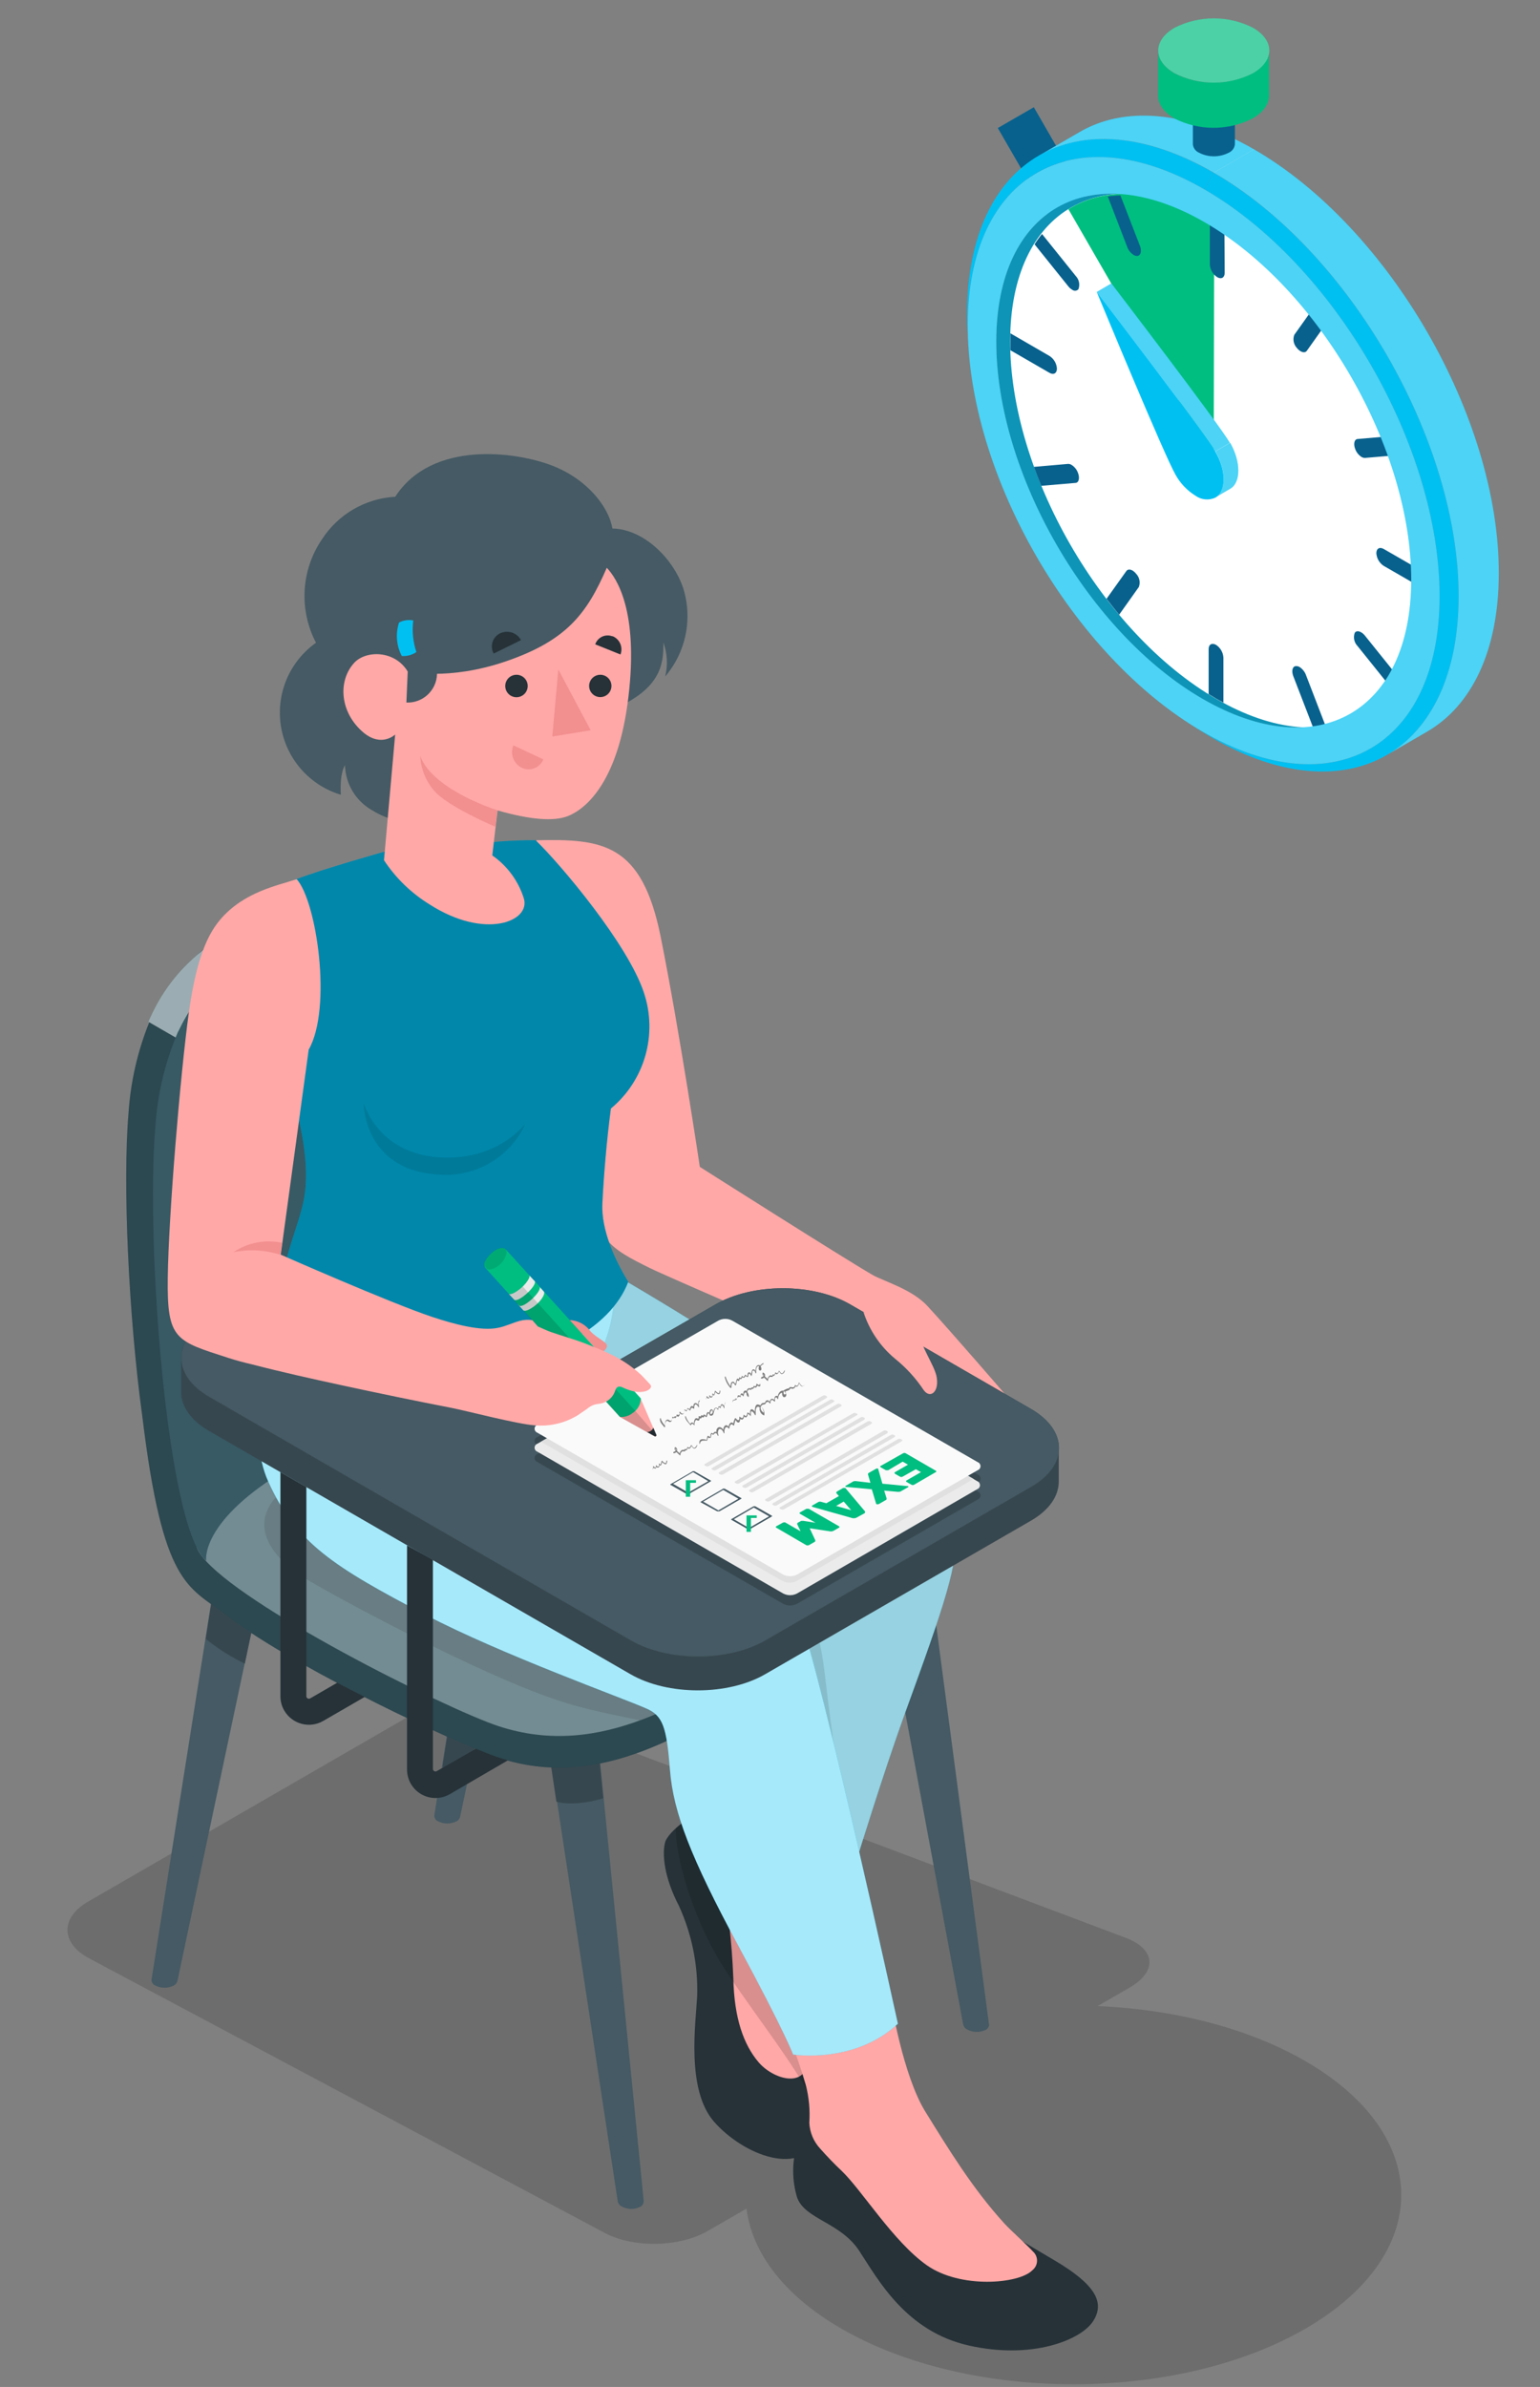 <?xml version="1.0" encoding="UTF-8"?>
<svg xmlns="http://www.w3.org/2000/svg" width="244" height="378" viewBox="0 0 244 378" fill="none">
  <rect x="0" y="0" width="244" height="378" fill="#808080" stroke="none"/>
  <g clip-path="url(#clip0_8064_3857)">
    <path d="M163.801 16.981L158.093 20.275L171.709 43.868L177.417 40.574L163.801 16.981Z" fill="#08618D"></path>
    <path d="M190.82 35.185C209 45.665 223.63 71.065 223.57 91.915C223.51 112.765 208.75 121.175 190.57 110.705C172.39 100.235 157.79 74.825 157.85 53.975C157.91 33.125 172.67 24.705 190.82 35.185Z" fill="#00C0F2"></path>
    <path opacity="0.3" d="M190.82 35.185C209 45.665 223.63 71.065 223.57 91.915C223.51 112.765 208.75 121.175 190.57 110.705C172.39 100.235 157.79 74.825 157.85 53.975C157.91 33.125 172.67 24.705 190.82 35.185Z" fill="#2D2D2D"></path>
    <path d="M193 35.185C211.15 45.665 225.82 71.065 225.76 91.915C225.7 112.765 210.93 121.175 192.76 110.705C174.59 100.235 160 74.825 160.05 53.975C160.1 33.125 174.87 24.705 193 35.185Z" fill="white"></path>
    <path d="M169.28 33.125C175.14 29.505 183.28 29.835 192.38 34.865L192.3 73.015L169.28 33.125Z" fill="#00BE80"></path>
    <path d="M160.09 52.785C160.09 53.225 160.09 53.665 160.09 54.105V54.275C160.09 54.675 160.09 55.075 160.09 55.465L166.29 59.045C166.93 59.415 167.46 59.115 167.46 58.375C167.437 57.973 167.319 57.582 167.115 57.235C166.912 56.887 166.629 56.592 166.29 56.375L160.09 52.785Z" fill="#08618D"></path>
    <path d="M219.24 86.936C218.6 86.566 218.07 86.856 218.07 87.606C218.096 88.006 218.214 88.395 218.415 88.742C218.617 89.089 218.895 89.384 219.23 89.606L225.44 93.186C225.44 92.796 225.44 92.416 225.44 92.026V91.686C225.44 91.296 225.44 90.896 225.44 90.506L219.24 86.936Z" fill="#08618D"></path>
    <path d="M165.1 37.055C164.671 37.575 164.277 38.123 163.92 38.695L169.28 45.365C169.443 45.57 169.643 45.743 169.87 45.875C170.014 45.994 170.2 46.053 170.386 46.038C170.573 46.023 170.746 45.935 170.87 45.795C171.002 45.444 171.033 45.062 170.959 44.694C170.884 44.327 170.708 43.987 170.45 43.715L165.1 37.055Z" fill="#08618D"></path>
    <path d="M208.19 48.645L205.07 53.025C204.936 53.377 204.904 53.76 204.978 54.13C205.053 54.5 205.23 54.841 205.49 55.114C205.65 55.319 205.847 55.492 206.07 55.624C206.47 55.855 206.86 55.844 207.07 55.535L210.2 51.124C209.55 50.294 208.87 49.465 208.19 48.645Z" fill="#08618D"></path>
    <path d="M179.45 90.355C179.05 90.125 178.65 90.135 178.45 90.445L175.32 94.825C175.98 95.684 176.65 96.515 177.32 97.345L180.44 92.955C180.572 92.603 180.603 92.222 180.529 91.854C180.454 91.486 180.278 91.147 180.02 90.875C179.86 90.671 179.668 90.495 179.45 90.355Z" fill="#08618D"></path>
    <path d="M220.54 69.055L215.15 69.515C214.59 69.515 214.4 70.275 214.72 71.105C214.908 71.622 215.259 72.064 215.72 72.365C215.893 72.473 216.096 72.525 216.3 72.515L221.69 72.055C221.34 71.055 221 70.055 220.54 69.055Z" fill="#08618D"></path>
    <path d="M169.79 73.626C169.615 73.512 169.409 73.456 169.2 73.466L163.82 73.936C164.18 74.936 164.57 75.936 164.98 76.936L170.37 76.476C170.92 76.476 171.12 75.726 170.8 74.896C170.613 74.372 170.258 73.926 169.79 73.626Z" fill="#08618D"></path>
    <path d="M177.52 30.945C176.851 30.962 176.183 31.018 175.52 31.115L178.6 39.115C178.789 39.629 179.14 40.068 179.6 40.365C179.774 40.482 179.98 40.542 180.19 40.535C180.74 40.475 180.94 39.775 180.62 38.945L177.52 30.945Z" fill="#08618D"></path>
    <path d="M192.87 35.406L191.69 34.766V41.896C191.716 42.297 191.835 42.687 192.038 43.034C192.241 43.382 192.523 43.677 192.86 43.896C193.51 44.266 194.03 43.976 194.04 43.236L194 36.126L192.87 35.406Z" fill="#08618D"></path>
    <path d="M192.68 102.125C192.03 101.755 191.5 102.045 191.5 102.785V109.915L192.67 110.625C193.06 110.855 193.45 111.055 193.84 111.265V104.145C193.817 103.742 193.7 103.349 193.499 102.998C193.298 102.648 193.017 102.349 192.68 102.125Z" fill="#08618D"></path>
    <path d="M215.65 100.124C215.24 99.894 214.85 99.904 214.65 100.214C214.519 100.566 214.49 100.948 214.566 101.316C214.642 101.684 214.82 102.023 215.08 102.294L220.44 108.964C220.861 108.438 221.255 107.891 221.62 107.324L216.25 100.644C216.084 100.435 215.881 100.258 215.65 100.124Z" fill="#08618D"></path>
    <path d="M205.93 105.645C205.758 105.533 205.555 105.478 205.35 105.485C204.78 105.485 204.59 106.245 204.91 107.075L208 115.075C208.669 115.05 209.337 114.99 210 114.895L206.92 106.895C206.73 106.384 206.384 105.947 205.93 105.645Z" fill="#08618D"></path>
    <path d="M153.33 51.364C153.26 75.084 169.94 103.984 190.59 115.894C211.24 127.804 228.03 118.254 228.09 94.524C228.15 70.794 211.47 41.904 190.83 29.994C170.19 18.084 153.4 27.644 153.33 51.364ZM157.85 53.974C157.91 33.124 172.67 24.704 190.85 35.184C209.03 45.664 223.66 71.064 223.6 91.914C223.54 112.764 208.78 121.174 190.6 110.704C172.42 100.234 157.79 74.824 157.85 53.974Z" fill="#00C0F2"></path>
    <path d="M171 20.945L164.63 24.635C171.71 20.525 181.51 21.105 192.33 27.355L198.7 23.655C187.84 17.405 178 16.825 171 20.945Z" fill="#00C0F2"></path>
    <path d="M219.75 119.555L226.12 115.855C233.12 111.795 237.44 103.155 237.47 90.855C237.54 66.145 220.16 36.045 198.66 23.635L192.29 27.335C213.8 39.745 231.18 69.845 231.11 94.555C231.07 106.855 226.74 115.485 219.75 119.555Z" fill="#00C0F2"></path>
    <path d="M153.33 52.955L153.42 54.575C153.36 53.495 153.33 52.425 153.33 51.365C153.4 27.645 170.19 18.075 190.83 29.995L192.29 27.355C170.79 14.935 153.29 24.905 153.23 49.615C153.23 50.715 153.26 51.835 153.33 52.955Z" fill="#00C0F2"></path>
    <path d="M188.21 114.445L189.57 115.325C190.39 115.855 191.21 116.325 192.04 116.835C213.54 129.255 231.04 119.295 231.11 94.576C231.18 69.856 213.8 39.766 192.29 27.355L190.83 29.995C211.47 41.906 228.16 70.805 228.09 94.525C228.02 118.245 211.23 127.815 190.59 115.895C189.79 115.435 189 114.955 188.21 114.445Z" fill="#00C0F2"></path>
    <path d="M192.54 71.475L194.86 70.125C193.11 67.125 176.94 45.995 176.09 44.885L173.77 46.235C174.62 47.345 190.79 68.475 192.54 71.475Z" fill="#00C0F2"></path>
    <path d="M192.59 78.755L194.91 77.405C196.64 76.405 196.62 73.115 194.91 70.125L192.59 71.475C194.3 74.465 194.32 77.725 192.59 78.755Z" fill="#00C0F2"></path>
    <path opacity="0.3" d="M153.33 51.364C153.26 75.084 169.94 103.984 190.59 115.894C211.24 127.804 228.03 118.254 228.09 94.524C228.15 70.794 211.47 41.904 190.83 29.994C170.19 18.084 153.4 27.644 153.33 51.364ZM157.85 53.974C157.91 33.124 172.67 24.704 190.85 35.184C209.03 45.664 223.66 71.064 223.6 91.914C223.54 112.764 208.78 121.174 190.6 110.704C172.42 100.234 157.79 74.824 157.85 53.974Z" fill="white"></path>
    <path opacity="0.3" d="M171 20.945L164.63 24.635C171.71 20.525 181.51 21.105 192.33 27.355L198.7 23.655C187.84 17.405 178 16.825 171 20.945Z" fill="white"></path>
    <path opacity="0.3" d="M219.75 119.555L226.12 115.855C233.12 111.795 237.44 103.155 237.47 90.855C237.54 66.145 220.16 36.045 198.66 23.635L192.29 27.335C213.8 39.745 231.18 69.845 231.11 94.555C231.07 106.855 226.74 115.485 219.75 119.555Z" fill="white"></path>
    <path opacity="0.3" d="M192.54 71.475L194.86 70.125C193.11 67.125 176.94 45.995 176.09 44.885L173.77 46.235C174.62 47.345 190.79 68.475 192.54 71.475Z" fill="white"></path>
    <path opacity="0.3" d="M192.59 78.755L194.91 77.405C196.64 76.405 196.62 73.115 194.91 70.125L192.59 71.475C194.3 74.465 194.32 77.725 192.59 78.755Z" fill="white"></path>
    <path d="M192.54 71.474C190.79 68.474 174.62 47.344 173.77 46.234C174.31 47.534 184.53 72.234 186.28 75.234C187.029 76.566 188.103 77.687 189.4 78.494C189.856 78.825 190.393 79.028 190.954 79.08C191.515 79.133 192.08 79.034 192.59 78.794C194.32 77.724 194.3 74.464 192.54 71.474Z" fill="#00C0F2"></path>
    <path d="M189 15.695V22.855C189.031 23.148 189.14 23.427 189.316 23.663C189.492 23.898 189.728 24.082 190 24.195C190.722 24.563 191.52 24.754 192.33 24.754C193.14 24.754 193.938 24.563 194.66 24.195C194.932 24.081 195.169 23.895 195.345 23.657C195.521 23.42 195.629 23.14 195.66 22.846V15.685C195.631 15.98 195.522 16.261 195.346 16.498C195.17 16.736 194.933 16.922 194.66 17.035C193.938 17.403 193.14 17.594 192.33 17.594C191.52 17.594 190.722 17.403 190 17.035C189.728 16.923 189.491 16.739 189.315 16.503C189.139 16.268 189.03 15.988 189 15.695Z" fill="#08618D"></path>
    <path d="M190 14.335C188.71 15.075 188.69 16.285 190 17.035C190.722 17.402 191.52 17.593 192.33 17.593C193.14 17.593 193.938 17.402 194.66 17.035C195.95 16.295 195.96 15.085 194.66 14.345C193.94 13.972 193.142 13.777 192.331 13.775C191.521 13.774 190.721 13.966 190 14.335Z" fill="#08618D"></path>
    <path d="M183.5 8.025V15.185C183.5 16.475 184.36 17.765 186.06 18.755C187.985 19.731 190.112 20.239 192.27 20.239C194.428 20.239 196.555 19.731 198.48 18.755C200.21 17.755 201.07 16.445 201.07 15.135V7.975C201.07 9.285 200.21 10.595 198.48 11.595C196.557 12.575 194.429 13.087 192.27 13.087C190.111 13.087 187.983 12.575 186.06 11.595C184.36 10.605 183.51 9.315 183.5 8.025Z" fill="#00BE80"></path>
    <path d="M186.1 4.395C182.66 6.395 182.64 9.605 186.1 11.595C188.023 12.575 190.151 13.087 192.31 13.087C194.469 13.087 196.597 12.575 198.52 11.595C201.96 9.595 201.98 6.385 198.52 4.395C196.595 3.419 194.468 2.91 192.31 2.91C190.152 2.91 188.025 3.419 186.1 4.395Z" fill="#00BE80"></path>
    <path opacity="0.3" d="M186.1 4.395C182.66 6.395 182.64 9.605 186.1 11.595C188.023 12.575 190.151 13.087 192.31 13.087C194.469 13.087 196.597 12.575 198.52 11.595C201.96 9.595 201.98 6.385 198.52 4.395C196.595 3.419 194.468 2.91 192.31 2.91C190.152 2.91 188.025 3.419 186.1 4.395Z" fill="white"></path>
    <g opacity="0.15">
      <path d="M95.82 353.606L14.13 310.126C9.6 307.716 9.54 303.676 13.98 301.126L64.78 271.796C69.23 269.226 76.72 268.616 81.52 270.416L178.32 306.856C183.12 308.656 183.41 312.206 178.96 314.766L112.08 353.326C107.62 355.886 100.35 356.016 95.82 353.606Z" fill="black"></path>
      <path d="M133.35 368.786C113.08 357.106 113.08 338.106 133.35 326.386C153.62 314.666 186.52 314.676 206.8 326.386C227.08 338.096 227.09 357.076 206.8 368.786C186.51 380.496 153.64 380.496 133.35 368.786Z" fill="black"></path>
    </g>
    <path d="M156.7 320.625L146.79 245.695L138.61 245.275L152.61 320.615C152.644 320.769 152.711 320.914 152.806 321.04C152.9 321.166 153.021 321.27 153.16 321.345C153.599 321.597 154.091 321.742 154.597 321.768C155.103 321.794 155.607 321.701 156.07 321.495C156.254 321.427 156.413 321.306 156.529 321.148C156.644 320.99 156.711 320.801 156.72 320.605L156.7 320.625Z" fill="#455A64"></path>
    <path d="M146.79 245.695L138.61 245.275L141.51 260.945C143.259 260.313 144.935 259.495 146.51 258.505C147.258 258.13 147.875 257.538 148.28 256.805L146.79 245.695Z" fill="#37474F"></path>
    <path d="M44.22 237.695H36L24 313.545C24.008 313.735 24.069 313.918 24.177 314.074C24.285 314.23 24.435 314.352 24.61 314.425C25.062 314.657 25.562 314.778 26.07 314.778C26.578 314.778 27.078 314.657 27.53 314.425C27.671 314.355 27.796 314.255 27.896 314.132C27.996 314.01 28.069 313.868 28.11 313.715L44.22 237.695Z" fill="#455A64"></path>
    <path d="M36 237.695L32.6 259.545C34.512 261.074 36.588 262.386 38.79 263.455L44.22 237.695H36Z" fill="#37474F"></path>
    <path d="M102 348.647L94.41 272.307L86.22 271.887L97.88 348.637C97.916 348.791 97.983 348.937 98.078 349.064C98.172 349.192 98.292 349.298 98.43 349.377C98.87 349.628 99.362 349.772 99.868 349.796C100.374 349.82 100.878 349.725 101.34 349.517C101.522 349.447 101.679 349.325 101.793 349.167C101.907 349.009 101.972 348.821 101.98 348.627L102 348.647Z" fill="#455A64"></path>
    <path d="M95.58 284.767L94.34 272.307L86.15 271.887L88.15 285.307C90 285.857 93.2 285.537 95.58 284.767Z" fill="#37474F"></path>
    <path d="M89 211.695H80.72L68.81 287.535C68.815 287.725 68.874 287.91 68.981 288.068C69.087 288.225 69.236 288.349 69.41 288.425C69.863 288.652 70.363 288.771 70.87 288.771C71.377 288.771 71.877 288.652 72.33 288.425C72.469 288.353 72.591 288.252 72.69 288.13C72.788 288.008 72.859 287.867 72.9 287.715L89 211.695Z" fill="#455A64"></path>
    <path d="M81.6 213.886C81.241 213.815 80.876 213.775 80.51 213.766L70.1 279.766C71.59 280.576 72.67 281.176 74.18 281.946L88.34 215.346C86.07 214.796 83.84 214.306 81.6 213.886Z" fill="#37474F"></path>
    <path d="M150.33 241.737C150.33 239.157 148.06 236.427 143.25 233.297C134.4 227.557 108.65 213.177 96.25 206.297C96.244 206.271 96.23 206.247 96.211 206.229C96.191 206.211 96.166 206.2 96.14 206.197C86.61 200.407 83.75 175.727 77.14 154.797C77 154.357 76.87 153.917 76.72 153.507C76.57 153.097 76.49 152.847 76.37 152.507C75.992 151.438 75.558 150.39 75.07 149.367C74.98 149.147 74.87 148.937 74.77 148.737C74.365 147.889 73.907 147.067 73.4 146.277L73.03 145.727C72.8 145.377 72.56 145.067 72.31 144.727C72.182 144.56 72.045 144.399 71.9 144.247C71.69 143.991 71.466 143.748 71.23 143.517C71.052 143.324 70.862 143.143 70.66 142.977C70.118 142.485 69.524 142.052 68.89 141.687L68.43 141.417H68.38L68.27 141.357L68.06 141.237L66.06 140.157L65.54 139.857C65.453 139.818 65.373 139.768 65.3 139.707L64.6 139.317C64 138.946 63.359 138.647 62.69 138.427L62.02 138.227C61.771 138.154 61.517 138.097 61.26 138.057C58.705 137.717 56.106 137.995 53.68 138.867L53.07 139.067C52.48 139.277 51.87 139.497 51.3 139.747C50.49 140.077 49.64 140.447 48.79 140.837C45.79 142.217 42.55 143.987 39.11 145.837C38.69 146.057 38.28 146.287 37.88 146.527C37.47 146.767 36.88 147.087 36.43 147.417L35.54 147.987C34.77 148.477 34.02 148.987 33.29 149.537L32.2 150.367C31.84 150.657 31.5 150.947 31.2 151.257C30.668 151.698 30.163 152.172 29.69 152.677C29.355 152.992 29.038 153.326 28.74 153.677C28.114 154.4 27.532 155.161 27 155.957C26.86 156.137 26.72 156.337 26.59 156.517C26.31 156.927 26.03 157.347 25.77 157.767C25.38 158.387 25.01 159.037 24.65 159.767C24.53 159.997 24.41 160.237 24.3 160.467C24.19 160.697 24.07 160.937 23.96 161.167L23.64 161.917C21.788 166.508 20.681 171.366 20.36 176.307C19.42 187.307 20.36 208.417 22.56 224.387C25.8 251.067 29.78 251.127 35.56 255.587C45.35 263.217 67.77 274.017 77.21 277.727C94.34 284.467 108.33 274.077 118.81 268.877C128.374 264.035 137.608 258.567 146.45 252.507C149.06 250.597 150.45 248.687 150.39 246.667C150.31 245.857 150.33 242.577 150.33 241.737Z" fill="#375A64"></path>
    <path opacity="0.2" d="M150.33 241.737C150.33 239.157 148.06 236.427 143.25 233.297C134.4 227.557 108.65 213.177 96.25 206.297C96.244 206.271 96.23 206.247 96.211 206.229C96.191 206.211 96.166 206.2 96.14 206.197C86.61 200.407 83.75 175.727 77.14 154.797C77 154.357 76.87 153.917 76.72 153.507C76.57 153.097 76.49 152.847 76.37 152.507C75.992 151.438 75.558 150.39 75.07 149.367C74.98 149.147 74.87 148.937 74.77 148.737C74.365 147.889 73.907 147.067 73.4 146.277L73.03 145.727C72.8 145.377 72.56 145.067 72.31 144.727C72.182 144.56 72.045 144.399 71.9 144.247C71.69 143.991 71.466 143.748 71.23 143.517C71.052 143.324 70.862 143.143 70.66 142.977C70.118 142.485 69.524 142.052 68.89 141.687L68.43 141.417H68.38L68.27 141.357L68.06 141.237L66.06 140.157L65.54 139.857C65.453 139.818 65.373 139.768 65.3 139.707L64.6 139.317C64 138.946 63.359 138.647 62.69 138.427L62.02 138.227C61.771 138.154 61.517 138.097 61.26 138.057C58.705 137.717 56.106 137.995 53.68 138.867L53.07 139.067C52.48 139.277 51.87 139.497 51.3 139.747C50.49 140.077 49.64 140.447 48.79 140.837C45.79 142.217 42.55 143.987 39.11 145.837C38.69 146.057 38.28 146.287 37.88 146.527C37.47 146.767 36.88 147.087 36.43 147.417L35.54 147.987C34.77 148.477 34.02 148.987 33.29 149.537L32.2 150.367C31.84 150.657 31.5 150.947 31.2 151.257C30.668 151.698 30.163 152.172 29.69 152.677C29.355 152.992 29.038 153.326 28.74 153.677C28.114 154.4 27.532 155.161 27 155.957C26.86 156.137 26.72 156.337 26.59 156.517C26.31 156.927 26.03 157.347 25.77 157.767C25.38 158.387 25.01 159.037 24.65 159.767C24.53 159.997 24.41 160.237 24.3 160.467C24.19 160.697 24.07 160.937 23.96 161.167L23.64 161.917C21.788 166.508 20.681 171.366 20.36 176.307C19.42 187.307 20.36 208.417 22.56 224.387C25.8 251.067 29.78 251.127 35.56 255.587C45.35 263.217 67.77 274.017 77.21 277.727C94.34 284.467 108.33 274.077 118.81 268.877C128.374 264.035 137.608 258.567 146.45 252.507C149.06 250.597 150.45 248.687 150.39 246.667C150.31 245.857 150.33 242.577 150.33 241.737Z" fill="black"></path>
    <path d="M118.78 263.907C128.344 259.065 137.578 253.597 146.42 247.537C152.36 243.227 151.81 238.817 143.31 233.297C131.49 225.627 89.52 202.557 89.52 202.557C89.52 202.557 28.58 238.477 31.2 245.127C33.82 251.777 65.31 268.027 77.2 272.707C94.31 279.447 108.31 269.057 118.78 263.907Z" fill="#375A64"></path>
    <g opacity="0.3">
      <path d="M118.78 263.907C128.344 259.065 137.578 253.597 146.42 247.537C152.36 243.227 151.81 238.817 143.31 233.297C131.49 225.627 89.52 202.557 89.52 202.557C89.52 202.557 28.58 238.477 31.2 245.127C33.82 251.777 65.31 268.027 77.2 272.707C94.31 279.447 108.31 269.057 118.78 263.907Z" fill="white"></path>
    </g>
    <path opacity="0.1" d="M101.39 272.437C107.95 270.027 113.78 266.367 118.74 263.907C128.307 259.065 137.544 253.597 146.39 247.537L146.85 247.157C146.089 245.192 144.877 243.435 143.31 242.027C135.62 234.637 108.45 214.737 96.15 215.027C83.85 215.317 49.09 232.667 45.32 235.637C38.85 240.637 42.38 246.437 48.78 250.207C55.18 253.977 75.83 264.967 87.65 269.007C93.25 270.947 97.72 271.567 101.39 272.437Z" fill="black"></path>
    <path d="M68.51 141.546C62.11 138.176 53.77 142.756 43.51 148.396C36.9 152.016 31.28 156.306 27.87 164.326L23.51 161.806C26.93 153.806 32.51 149.536 39.12 145.926C49.75 140.126 58.2 135.476 64.67 139.356L68.51 141.546Z" fill="#375A64"></path>
    <path opacity="0.5" d="M68.51 141.546C62.11 138.176 53.77 142.756 43.51 148.396C36.9 152.016 31.28 156.306 27.87 164.326L23.51 161.806C26.93 153.806 32.51 149.536 39.12 145.926C49.75 140.126 58.2 135.476 64.67 139.356L68.51 141.546Z" fill="white"></path>
    <path d="M77.18 154.815C77.04 154.375 76.9 153.935 76.75 153.525C76.6 153.115 76.52 152.865 76.41 152.525C75.99 151.375 75.57 150.345 75.11 149.385C75.01 149.165 74.9 148.955 74.81 148.755C74.401 147.909 73.943 147.088 73.44 146.295L73.06 145.745C72.83 145.395 72.59 145.085 72.35 144.745L71.94 144.265C71.73 144.015 71.5 143.765 71.27 143.535C71.09 143.345 70.9 143.164 70.7 142.995C70.51 142.825 70.08 142.485 69.77 142.255C69.574 142.105 69.367 141.972 69.15 141.855L68.92 141.705L68.46 141.435L68.34 141.375L68.02 141.225L67.54 141.025C66.921 140.796 66.281 140.625 65.63 140.515L65.12 140.435C64.87 140.435 64.63 140.385 64.37 140.375H63.74C58.15 140.375 51.42 144.075 43.54 148.375C42.89 148.725 42.23 149.095 41.6 149.475L40.86 149.915L39.98 150.455L39.34 150.875C37.939 151.782 36.603 152.784 35.34 153.875C35.14 154.055 34.95 154.225 34.75 154.425C33.952 155.154 33.201 155.932 32.5 156.755L32.12 157.205C32.01 157.355 31.81 157.575 31.68 157.755C31.55 157.935 31.39 158.135 31.24 158.335L30.82 158.915C30.25 159.724 29.723 160.562 29.24 161.425L29.05 161.755L28.68 162.475C28.5 162.835 28.34 163.175 28.17 163.475C26.118 168.282 24.91 173.407 24.6 178.625C23.07 196.755 26.44 241.995 32.67 247.155C32.67 247.155 31.67 241.305 44.24 233.415C52.76 228.055 58.74 223.555 67.83 219.095C90 208.205 96.2 206.175 96.2 206.175C86.64 200.415 83.76 175.745 77.18 154.815Z" fill="#375A64"></path>
    <path d="M115.49 286.406C110.18 285.896 105.75 290.316 105.39 291.716C104.87 293.576 105.22 297.286 107.56 301.786C109.62 306.275 110.612 311.18 110.46 316.116C110.24 320.326 108.69 330.876 113.11 335.966C117.53 341.056 127.11 345.286 130.19 337.966C131.19 335.576 128.67 327.496 127.46 321.576C125.05 309.766 123 298.026 123 298.026L115.49 286.406Z" fill="#263238"></path>
    <path d="M114.19 295.936C115.296 301.663 115.964 307.467 116.19 313.296C116.33 319.666 117.84 323.806 120.19 326.576C122.74 329.576 128.86 331.126 127.9 324.576C127.22 320.026 123.07 298.026 123.07 298.026L114.19 295.936Z" fill="#FFA8A7"></path>
    <path opacity="0.15" d="M107.07 289.526C106.98 293.456 109.49 303.786 115.14 312.306C120.67 320.646 128.68 330.416 130.37 336.456C130.37 333.656 129.03 328.566 127.98 324.066C127.992 323.96 127.963 323.853 127.9 323.766C127.84 323.496 127.79 323.236 127.73 322.976L127.63 322.566L127.42 321.566V321.496C126.66 317.816 125.95 314.136 125.33 310.816C124.83 308.166 124.39 305.746 124.04 303.736C123.86 302.736 123.7 301.836 123.57 301.086C123.5 300.706 123.43 300.346 123.38 300.016C123.16 298.736 123.04 298.016 123.04 298.016L115.48 286.416H114.48C111.719 286.541 109.093 287.643 107.07 289.526Z" fill="black"></path>
    <path d="M130.66 223.066C114.17 211.346 95.66 200.846 95.66 200.846L78.66 220.316L97.77 235.186L118 254.016C118 254.016 122.36 253.386 120.14 260.406C119.44 262.636 118.45 267.066 117.42 272.086L135.78 294.366C135.78 294.366 140 280.596 143.45 271.126C149.53 254.426 152.16 246.756 151.13 242.996C149.76 238.056 143.77 232.386 130.66 223.066Z" fill="#00C0F2"></path>
    <path opacity="0.65" d="M130.66 223.066C114.17 211.346 95.66 200.846 95.66 200.846L78.66 220.316L97.77 235.186L118 254.016C118 254.016 122.36 253.386 120.14 260.406C119.44 262.636 118.45 267.066 117.42 272.086L135.78 294.366C135.78 294.366 140 280.596 143.45 271.126C149.53 254.426 152.16 246.756 151.13 242.996C149.76 238.056 143.77 232.386 130.66 223.066Z" fill="white"></path>
    <path opacity="0.1" d="M130.66 223.066C114.17 211.346 95.66 200.846 95.66 200.846L78.66 220.316L97.77 235.186L118 254.016C118 254.016 122.36 253.386 120.14 260.406C119.44 262.636 118.45 267.066 117.42 272.086L135.78 294.366C135.78 294.366 140 280.596 143.45 271.126C149.53 254.426 152.16 246.756 151.13 242.996C149.76 238.056 143.77 232.386 130.66 223.066Z" fill="black"></path>
    <path opacity="0.1" d="M95.91 226.125C95.91 226.125 117.22 243.435 121.96 248.125C126.7 252.815 129.44 254.125 130.73 265.475C131.83 275.095 134.31 291.875 134.31 291.875L101.08 255.955L90.23 230.585L95.91 226.125Z" fill="black"></path>
    <path d="M128.19 334.586C126.9 334.586 126.93 336.776 126.29 339.586C125.468 342.322 125.468 345.24 126.29 347.976C127.51 351.456 133.15 351.896 136.14 356.446C139.13 360.996 143.52 369.206 153.54 371.446C163.56 373.686 171.28 370.566 173.2 367.576C175.12 364.586 173.5 361.756 167.12 357.976C160.35 353.976 158.44 352.786 158.44 352.786L128.19 334.586Z" fill="#263238"></path>
    <path d="M141.16 316.816C141.16 316.816 143.05 328.666 146.62 334.416C150.19 340.166 154.05 346.546 159.14 352.116C160.25 353.316 162.76 355.546 163.66 356.546C163.85 356.715 164.005 356.919 164.116 357.148C164.227 357.376 164.292 357.625 164.307 357.878C164.322 358.132 164.286 358.386 164.203 358.626C164.119 358.866 163.989 359.087 163.82 359.276C163.74 359.373 163.65 359.46 163.55 359.536C161.42 361.686 152.16 362.466 146.85 358.726C141.54 354.986 136.55 346.836 133.37 343.796C132.16 342.656 131.03 341.476 129.95 340.256C128.911 339.139 128.302 337.69 128.23 336.166C128.364 334.149 128.175 332.124 127.67 330.166C126.92 327.574 126.032 325.024 125.01 322.526L141.16 316.816Z" fill="#FFA8A7"></path>
    <path d="M46.64 199.536C41.06 213.536 39.2 227.316 42.47 234.536C46.89 244.386 52.92 248.116 67.41 255.716C79.41 261.996 98.91 268.986 102.41 270.556C105.07 271.716 105.62 273.556 106.16 280.356C106.69 287.026 109.5 294.256 116.88 307.936C124.51 322.096 125.66 325.356 125.66 325.356C125.66 325.356 135.39 326.886 142.26 320.476C142.26 320.476 130.09 264.876 126.73 256.306C123.37 247.736 87.18 224.506 87.18 224.506C87.18 224.506 100.78 214.116 96.48 198.406L46.64 199.536Z" fill="#00C0F2"></path>
    <path opacity="0.65" d="M46.64 199.536C41.06 213.536 39.2 227.316 42.47 234.536C46.89 244.386 52.92 248.116 67.41 255.716C79.41 261.996 98.91 268.986 102.41 270.556C105.07 271.716 105.62 273.556 106.16 280.356C106.69 287.026 109.5 294.256 116.88 307.936C124.51 322.096 125.66 325.356 125.66 325.356C125.66 325.356 135.39 326.886 142.26 320.476C142.26 320.476 130.09 264.876 126.73 256.306C123.37 247.736 87.18 224.506 87.18 224.506C87.18 224.506 100.78 214.116 96.48 198.406L46.64 199.536Z" fill="white"></path>
    <path d="M99.46 214.836C99.46 214.836 96.52 223.256 90.72 226.786L93.85 228.876C97.398 225.055 99.398 220.05 99.46 214.836Z" fill="#263238"></path>
    <path d="M85 133.065C95.44 132.835 101.69 133.465 104.68 148.355C107.67 163.245 110.88 184.785 110.88 184.785C110.88 184.785 133.8 199.335 138.24 201.895C140.01 202.895 144.51 204.175 146.93 206.805C150.7 210.885 159.77 221.395 159.77 221.395C159.77 221.395 142.65 216.825 131.1 213.125C131.1 213.125 105.52 202.075 103 200.825C96.62 197.675 94.31 196.395 92.31 186.455C90.31 176.515 85.58 150.125 85.58 150.125L85 133.065Z" fill="#FFA8A7"></path>
    <path d="M45.32 199.616C46.54 195.136 47.97 191.886 48.32 188.816C48.73 185.586 48.44 180.746 46.47 173.956C43.05 162.116 45.02 145.396 46.88 139.256C51.3 137.566 60.88 134.886 60.88 134.886C60.88 134.886 69.73 134.396 75.37 133.676C78.517 133.238 81.693 133.034 84.87 133.066C88.87 136.926 99.52 149.586 102.02 157.206C103.099 160.434 103.177 163.912 102.243 167.185C101.31 170.458 99.409 173.372 96.79 175.546C96.1 180.756 95.64 186.426 95.44 190.596C95.24 194.766 97.44 199.596 99.54 202.986C96.77 210.306 86.71 216.266 69.8 217.986C49.95 220.066 41.69 214.986 41.69 214.986C41.69 214.986 42.05 211.576 45.32 199.616Z" fill="#00C0F2"></path>
    <path opacity="0.3" d="M45.32 199.616C46.54 195.136 47.97 191.886 48.32 188.816C48.73 185.586 48.44 180.746 46.47 173.956C43.05 162.116 45.02 145.396 46.88 139.256C51.3 137.566 60.88 134.886 60.88 134.886C60.88 134.886 69.73 134.396 75.37 133.676C78.517 133.238 81.693 133.034 84.87 133.066C88.87 136.926 99.52 149.586 102.02 157.206C103.099 160.434 103.177 163.912 102.243 167.185C101.31 170.458 99.409 173.372 96.79 175.546C96.1 180.756 95.64 186.426 95.44 190.596C95.24 194.766 97.44 199.596 99.54 202.986C96.77 210.306 86.71 216.266 69.8 217.986C49.95 220.066 41.69 214.986 41.69 214.986C41.69 214.986 42.05 211.576 45.32 199.616Z" fill="black"></path>
    <path opacity="0.1" d="M83.24 177.955C83.24 177.955 78.82 183.955 69.44 183.265C59.8 182.585 57.62 174.705 57.62 174.705C57.62 174.705 57.62 185.145 69.12 185.965C72.017 186.286 74.941 185.684 77.477 184.246C80.012 182.808 82.029 180.606 83.24 177.955Z" fill="black"></path>
    <path d="M62.62 78.666C60.287 78.796 58.018 79.475 55.998 80.65C53.978 81.825 52.266 83.462 51 85.426C49.377 87.813 48.434 90.596 48.27 93.477C48.106 96.359 48.728 99.231 50.07 101.786C47.995 103.255 46.375 105.277 45.393 107.621C44.412 109.966 44.108 112.54 44.518 115.048C44.928 117.557 46.033 119.9 47.71 121.811C49.386 123.722 51.566 125.123 54 125.856C53.94 124.406 53.93 122.436 54.66 121.176C54.699 122.616 55.106 124.022 55.841 125.261C56.576 126.5 57.615 127.531 58.86 128.256C66.86 133.256 77.86 128.916 79.65 127.136C82.05 124.716 84.84 122.786 87.37 120.496L87.69 120.206C90.8 117.286 93.48 113.956 97.42 112.206C104.42 109.096 105.2 105.486 105.1 101.736C105.739 103.462 105.84 105.341 105.39 107.126C107.016 105.227 108.132 102.945 108.63 100.495C109.129 98.046 108.995 95.509 108.24 93.126C106.72 88.536 102.04 83.786 97.03 83.696C96.5 80.446 93.24 75.986 87.54 73.756C81.84 71.526 68.46 69.646 62.62 78.666Z" fill="#455A64"></path>
    <path d="M96.14 89.916C97.7 91.546 101.21 96.776 99.56 110.446C97.85 124.676 92.25 128.326 90 129.226C87.75 130.126 84 129.816 78.83 128.336L78 135.466C80.376 137.119 82.135 139.514 83 142.276C84.11 145.946 76.81 148.846 68.07 143.226C65.175 141.452 62.706 139.062 60.84 136.226L62.61 116.316C62.61 116.316 60.48 118.396 57.61 116.026C53.81 112.836 53.5 107.806 56.13 104.956C57.99 102.956 62.54 102.956 64.59 106.326C64.59 106.326 70.93 107.866 80.11 104.746C89.85 101.416 93 97.126 96.14 89.916Z" fill="#FFA8A7"></path>
    <path d="M64.39 111.255L64.7 103.955L69.36 104.155L69.24 106.805C69.214 107.416 69.068 108.016 68.811 108.57C68.553 109.124 68.188 109.623 67.738 110.036C67.287 110.449 66.76 110.77 66.185 110.979C65.611 111.188 65.001 111.282 64.39 111.255Z" fill="#455A64"></path>
    <path d="M83.61 108.625C83.612 108.978 83.509 109.323 83.315 109.617C83.121 109.911 82.843 110.141 82.518 110.277C82.193 110.413 81.835 110.45 81.489 110.382C81.143 110.315 80.825 110.146 80.575 109.898C80.325 109.649 80.154 109.332 80.085 108.986C80.016 108.641 80.05 108.282 80.185 107.957C80.319 107.631 80.547 107.352 80.84 107.156C81.133 106.96 81.478 106.855 81.83 106.855C82.3 106.855 82.752 107.042 83.085 107.373C83.419 107.705 83.607 108.155 83.61 108.625Z" fill="#263238"></path>
    <path d="M98.31 103.646L94.31 102.036C94.4 101.773 94.541 101.531 94.725 101.324C94.91 101.116 95.134 100.948 95.385 100.829C95.636 100.709 95.908 100.642 96.185 100.629C96.463 100.617 96.74 100.66 97 100.756H97.09C97.628 100.986 98.055 101.416 98.283 101.955C98.511 102.494 98.52 103.1 98.31 103.646Z" fill="#263238"></path>
    <path d="M81.34 118.035L86.09 120.255C85.965 120.562 85.781 120.841 85.547 121.077C85.314 121.312 85.037 121.499 84.731 121.628C84.426 121.756 84.098 121.822 83.766 121.824C83.435 121.825 83.107 121.761 82.8 121.635L82.68 121.585C82.047 121.275 81.556 120.735 81.307 120.076C81.058 119.416 81.07 118.686 81.34 118.035Z" fill="#F28F8F"></path>
    <path d="M82.55 101.366L78.22 103.496C77.923 102.961 77.851 102.329 78.02 101.74C78.189 101.151 78.584 100.653 79.12 100.356L79.23 100.296C79.815 100.017 80.485 99.972 81.103 100.171C81.72 100.37 82.238 100.798 82.55 101.366Z" fill="#263238"></path>
    <path d="M96.88 108.625C96.88 108.976 96.776 109.318 96.582 109.609C96.387 109.9 96.111 110.127 95.787 110.261C95.464 110.395 95.108 110.43 94.765 110.361C94.421 110.293 94.106 110.125 93.858 109.877C93.611 109.63 93.442 109.314 93.374 108.971C93.306 108.627 93.341 108.272 93.475 107.948C93.609 107.625 93.836 107.348 94.127 107.154C94.418 106.959 94.76 106.855 95.11 106.855C95.579 106.855 96.03 107.042 96.362 107.374C96.694 107.706 96.88 108.156 96.88 108.625Z" fill="#263238"></path>
    <path d="M88.46 106.016L87.51 116.636L93.59 115.646L88.46 106.016Z" fill="#F28F8F"></path>
    <path d="M78.78 128.306C73.47 126.536 67.85 123.386 66.58 119.686C66.677 121.948 67.623 124.09 69.23 125.686C71.89 128.156 78.51 130.936 78.51 130.936L78.78 128.306Z" fill="#F28F8F"></path>
    <path d="M65.48 98.255C65.267 99.938 65.435 101.646 65.97 103.255C65.296 103.725 64.48 103.948 63.66 103.885C63.233 103.075 62.975 102.187 62.902 101.274C62.828 100.362 62.939 99.444 63.23 98.576C63.924 98.222 64.715 98.11 65.48 98.255Z" fill="#00C0F2"></path>
    <path d="M57.79 268.725L51.23 272.515C50.197 273.12 48.966 273.29 47.807 272.988C46.648 272.686 45.657 271.937 45.05 270.905C44.641 270.211 44.427 269.42 44.43 268.615V233.125L48.54 235.485V268.615C48.535 268.685 48.552 268.755 48.587 268.816C48.623 268.877 48.676 268.925 48.74 268.955C48.801 268.994 48.872 269.015 48.945 269.015C49.018 269.015 49.089 268.994 49.15 268.955L53.43 266.475C54.89 267.245 56.34 267.995 57.79 268.725Z" fill="#263238"></path>
    <path d="M80.47 278.767L71.26 284.127C70.575 284.523 69.797 284.733 69.005 284.734C68.213 284.735 67.435 284.527 66.749 284.132C66.062 283.736 65.493 283.167 65.096 282.482C64.7 281.796 64.49 281.018 64.49 280.227V244.727L68.59 246.997V280.127C68.59 280.198 68.61 280.269 68.647 280.33C68.684 280.392 68.737 280.442 68.8 280.477C68.859 280.516 68.929 280.537 69 280.537C69.071 280.537 69.141 280.516 69.2 280.477L75.4 276.937L77.17 277.647C78.247 278.084 79.349 278.458 80.47 278.767Z" fill="#263238"></path>
    <path d="M163.37 223.126L134.71 206.566C128.82 203.156 119.26 203.156 113.36 206.566L98 215.416C92.1 218.816 82.54 218.816 76.65 215.416L59.83 205.766C53.94 202.356 44.38 202.356 38.48 205.766L33.12 208.856C30.19 210.556 28.69 212.776 28.69 214.996V220.416C28.69 222.656 30.16 224.886 33.12 226.606L99.89 265.126C105.79 268.536 115.34 268.546 121.24 265.126L163.33 240.826C166.27 239.126 167.75 236.896 167.75 234.636V229.246C167.8 227.126 166.33 224.846 163.37 223.126Z" fill="#37474F"></path>
    <path d="M33.15 221.206L99.94 259.766C105.83 263.176 115.39 263.176 121.28 259.766L163.37 235.466C169.27 232.066 169.27 226.546 163.37 223.126L134.71 206.566C128.82 203.156 119.26 203.156 113.36 206.566L98 215.416C92.1 218.816 82.54 218.816 76.65 215.416L59.83 205.766C53.94 202.356 44.38 202.356 38.48 205.766L33.12 208.856C27.26 212.276 27.26 217.806 33.15 221.206Z" fill="#455A64"></path>
    <g opacity="0.2">
      <path d="M85.15 228.826L124.09 251.296C124.429 251.468 124.804 251.558 125.185 251.558C125.566 251.558 125.941 251.468 126.28 251.296L154.91 234.766C154.994 234.737 155.071 234.691 155.136 234.632C155.202 234.573 155.255 234.501 155.292 234.421C155.33 234.34 155.35 234.254 155.353 234.165C155.356 234.077 155.342 233.989 155.31 233.906C155.278 233.813 155.226 233.729 155.157 233.659C155.087 233.59 155.003 233.537 154.91 233.506L116 211.036C115.661 210.868 115.288 210.781 114.91 210.781C114.532 210.781 114.159 210.868 113.82 211.036L85.15 227.576C85.067 227.603 84.99 227.646 84.924 227.703C84.858 227.76 84.804 227.83 84.764 227.908C84.725 227.986 84.702 228.071 84.696 228.159C84.69 228.246 84.702 228.333 84.73 228.416C84.762 228.513 84.817 228.601 84.89 228.672C84.963 228.743 85.052 228.796 85.15 228.826Z" fill="black"></path>
    </g>
    <g opacity="0.2">
      <path d="M85.15 231.526L124.09 253.976C124.429 254.148 124.804 254.238 125.185 254.238C125.566 254.238 125.941 254.148 126.28 253.976L154.91 237.456C155.078 237.393 155.214 237.266 155.289 237.103C155.364 236.94 155.372 236.754 155.31 236.586C155.277 236.494 155.224 236.41 155.155 236.341C155.086 236.272 155.002 236.219 154.91 236.186L116 213.726C115.663 213.553 115.289 213.463 114.91 213.463C114.531 213.463 114.157 213.553 113.82 213.726L85.15 230.256C85.066 230.285 84.989 230.33 84.923 230.39C84.857 230.449 84.804 230.52 84.766 230.6C84.727 230.68 84.706 230.767 84.701 230.856C84.697 230.944 84.71 231.033 84.74 231.116C84.775 231.21 84.829 231.295 84.9 231.366C84.971 231.437 85.056 231.491 85.15 231.526Z" fill="black"></path>
    </g>
    <path d="M85.15 229.897L124.09 252.347C124.428 252.524 124.804 252.616 125.185 252.616C125.566 252.616 125.942 252.524 126.28 252.347L154.83 235.827C154.913 235.797 154.989 235.751 155.054 235.691C155.119 235.632 155.171 235.56 155.208 235.48C155.246 235.4 155.267 235.314 155.27 235.226C155.274 235.138 155.26 235.05 155.23 234.967C155.199 234.873 155.147 234.787 155.078 234.716C155.008 234.645 154.924 234.59 154.83 234.557L115.83 212.097C115.493 211.924 115.119 211.834 114.74 211.834C114.361 211.834 113.987 211.924 113.65 212.097L85.15 228.627C85.066 228.656 84.989 228.702 84.923 228.761C84.857 228.82 84.804 228.891 84.766 228.971C84.727 229.051 84.706 229.138 84.701 229.227C84.697 229.315 84.71 229.404 84.74 229.487C84.775 229.581 84.829 229.666 84.9 229.737C84.971 229.808 85.056 229.863 85.15 229.897Z" fill="#EBEBEB"></path>
    <path d="M126.26 250.347L154.26 234.207L115.92 212.127C115.581 211.955 115.206 211.865 114.825 211.865C114.444 211.865 114.069 211.955 113.73 212.127L85.73 228.317L123.9 250.327C124.263 250.52 124.667 250.622 125.078 250.625C125.488 250.629 125.894 250.533 126.26 250.347Z" fill="#E0E0E0"></path>
    <path d="M85.15 226.887L124.09 249.347C124.429 249.519 124.804 249.609 125.185 249.609C125.566 249.609 125.941 249.519 126.28 249.347L154.91 232.817C154.993 232.787 155.069 232.741 155.134 232.681C155.199 232.621 155.251 232.55 155.288 232.47C155.326 232.39 155.347 232.303 155.35 232.215C155.354 232.127 155.34 232.04 155.31 231.957C155.279 231.862 155.227 231.776 155.158 231.705C155.088 231.634 155.004 231.58 154.91 231.547L116 209.127C115.664 208.95 115.29 208.857 114.91 208.857C114.53 208.857 114.156 208.95 113.82 209.127L85.15 225.617C85.066 225.646 84.989 225.691 84.923 225.75C84.857 225.81 84.804 225.881 84.766 225.961C84.727 226.041 84.706 226.128 84.701 226.216C84.697 226.305 84.71 226.393 84.74 226.477C84.775 226.571 84.829 226.656 84.9 226.727C84.971 226.798 85.056 226.852 85.15 226.887Z" fill="#FAFAFA"></path>
    <path d="M140.74 232.817C140.675 232.837 140.605 232.837 140.54 232.817C140.475 232.837 140.405 232.837 140.34 232.817L139.55 232.367C139.5 232.367 139.47 232.297 139.47 232.247C139.47 232.197 139.47 232.167 139.55 232.137L143.09 230.137C143.152 230.105 143.22 230.088 143.29 230.088C143.36 230.088 143.428 230.105 143.49 230.137L148.26 232.897C148.286 232.905 148.308 232.921 148.324 232.943C148.34 232.964 148.349 232.99 148.35 233.017C148.349 233.043 148.339 233.067 148.323 233.087C148.307 233.107 148.285 233.121 148.26 233.127L144.82 235.127C144.758 235.16 144.69 235.177 144.62 235.177C144.55 235.177 144.482 235.16 144.42 235.127L143.63 234.677C143.63 234.677 143.55 234.607 143.55 234.567C143.554 234.543 143.563 234.519 143.577 234.498C143.59 234.478 143.609 234.46 143.63 234.447L145.92 233.127L145.11 232.667L143 233.847C142.938 233.878 142.869 233.895 142.8 233.897C142.73 233.896 142.662 233.879 142.6 233.847L141.82 233.397C141.82 233.397 141.74 233.327 141.74 233.287C141.725 233.249 141.725 233.206 141.74 233.167L143.86 231.947L143.02 231.467L140.74 232.817Z" fill="#00BE80"></path>
    <path d="M137.91 234.817L137.53 233.507C137.52 233.465 137.52 233.42 137.53 233.377C137.567 233.316 137.619 233.265 137.68 233.227L138.81 232.587C138.858 232.558 138.914 232.543 138.97 232.543C139.026 232.543 139.082 232.558 139.13 232.587L139.81 234.957L143.75 235.337C143.783 235.327 143.817 235.327 143.85 235.337C143.85 235.337 143.92 235.337 143.92 235.437C143.92 235.537 143.92 235.497 143.85 235.527L142.73 236.167C142.645 236.218 142.549 236.245 142.45 236.247H142.23L140.09 236.047L140.47 237.267C140.48 237.307 140.48 237.348 140.47 237.387C140.47 237.447 140.47 237.497 140.33 237.557L139.2 238.207C139.148 238.222 139.092 238.222 139.04 238.207C138.984 238.218 138.926 238.218 138.87 238.207C138.87 238.207 138.87 238.207 138.82 238.147L138.13 235.847L134.07 235.467H134C133.982 235.461 133.966 235.449 133.955 235.432C133.944 235.416 133.939 235.397 133.94 235.377C133.94 235.358 133.946 235.34 133.957 235.324C133.967 235.308 133.982 235.295 134 235.287L135.13 234.637C135.205 234.587 135.29 234.556 135.38 234.547H135.6L137.91 234.817Z" fill="#00BE80"></path>
    <path d="M135.68 240.347C135.589 240.399 135.485 240.426 135.38 240.427H135.11L128.83 238.657L128.7 238.607C128.681 238.601 128.663 238.589 128.651 238.573C128.638 238.557 128.631 238.537 128.63 238.517C128.632 238.497 128.638 238.477 128.648 238.46C128.659 238.442 128.673 238.428 128.69 238.417L129.63 237.877C129.701 237.836 129.779 237.811 129.86 237.803C129.941 237.794 130.022 237.802 130.1 237.827L130.92 238.057L132.92 236.917L132.51 236.447C132.5 236.407 132.5 236.366 132.51 236.327C132.51 236.327 132.56 236.227 132.66 236.167L133.59 235.637H133.92L134 235.717L137.05 239.337C137.062 239.362 137.068 239.389 137.068 239.417C137.068 239.444 137.062 239.472 137.05 239.497C137.05 239.557 137.05 239.617 136.91 239.677L135.68 240.347ZM133.68 237.787L132.48 238.477L134.86 239.157L133.68 237.787Z" fill="#00BE80"></path>
    <path d="M127.08 240.847H127.3L129.21 241.147L126.76 239.727C126.739 239.716 126.721 239.701 126.707 239.682C126.693 239.663 126.684 239.64 126.68 239.617C126.68 239.567 126.68 239.537 126.76 239.497L127.76 238.937C127.822 238.922 127.888 238.922 127.95 238.937C128.016 238.922 128.084 238.922 128.15 238.937L132.93 241.697C132.954 241.707 132.974 241.724 132.988 241.745C133.002 241.766 133.01 241.791 133.01 241.817C133.009 241.841 133.001 241.865 132.987 241.884C132.973 241.904 132.953 241.919 132.93 241.927L132.05 242.427C131.958 242.478 131.855 242.505 131.75 242.507H131.53L128.29 242.017L129.17 243.897C129.18 243.936 129.18 243.978 129.17 244.017C129.17 244.077 129.17 244.137 129.03 244.197L128.15 244.697C128.087 244.723 128.019 244.737 127.95 244.737C127.881 244.737 127.813 244.723 127.75 244.697L123 241.927C122.94 241.927 122.92 241.857 122.92 241.817C122.92 241.791 122.928 241.766 122.942 241.745C122.956 241.724 122.976 241.707 123 241.697L124 241.147C124.059 241.108 124.129 241.087 124.2 241.087C124.266 241.072 124.334 241.072 124.4 241.087L126.85 242.497L126.32 241.397V241.267C126.32 241.217 126.32 241.177 126.43 241.127L126.9 240.867C126.958 240.847 127.019 240.84 127.08 240.847Z" fill="#00BE80"></path>
    <g opacity="0.5">
      <path d="M110.81 228.597C110.81 228.677 110.9 228.677 110.91 228.597C110.913 228.534 110.928 228.472 110.954 228.415C110.981 228.358 111.018 228.306 111.065 228.264C111.111 228.221 111.165 228.188 111.225 228.166C111.284 228.144 111.347 228.135 111.41 228.137C111.599 228.117 111.791 228.117 111.98 228.137C111.98 228.137 111.98 228.137 112.04 228.137C112.083 227.961 112.136 227.787 112.2 227.617C112.33 227.717 112.49 227.817 112.61 227.617C112.73 227.417 112.61 226.877 112.96 227.197H113.05C113.24 226.907 113.44 226.887 113.59 227.067C113.63 227.172 113.68 227.273 113.74 227.367C113.8 227.437 113.85 227.367 113.83 227.277C113.814 227.191 113.788 227.107 113.75 227.027C113.731 226.909 113.735 226.788 113.762 226.671C113.79 226.555 113.84 226.444 113.91 226.347C114.23 226.127 114.6 226.657 114.65 226.907C114.65 227.027 114.8 226.967 114.79 226.907C114.742 226.653 114.777 226.39 114.89 226.157C115.07 225.867 115.28 226.007 115.48 226.227C115.48 226.297 115.57 226.227 115.57 226.157C115.57 225.797 115.85 225.277 116.19 225.727C116.19 225.777 116.29 225.727 116.3 225.727L116.41 225.307C116.429 225.208 116.46 225.11 116.5 225.017C116.5 224.867 116.56 224.847 116.65 225.017C116.74 225.187 116.86 225.287 117.03 225.267C117.2 225.247 117.28 224.927 117.27 224.707C117.41 224.777 117.58 224.847 117.7 224.757C117.816 224.635 117.884 224.475 117.89 224.307C118 224.407 118.13 224.507 118.27 224.417C118.401 224.274 118.482 224.091 118.5 223.897C118.663 223.951 118.799 224.066 118.88 224.217C118.88 224.267 118.96 224.217 118.96 224.217V223.597C119.13 223.287 119.51 223.827 119.59 224.017C119.67 224.207 119.74 224.097 119.74 224.017C119.74 223.697 119.64 222.737 120.14 222.767C120.224 222.785 120.305 222.815 120.38 222.857C120.32 223.108 120.349 223.372 120.462 223.604C120.575 223.835 120.765 224.021 121 224.127C121.013 224.138 121.029 224.144 121.045 224.144C121.061 224.144 121.077 224.138 121.09 224.127C121.135 223.868 121.11 223.601 121.017 223.355C120.923 223.108 120.766 222.892 120.56 222.727C120.601 222.655 120.652 222.587 120.71 222.527C120.88 222.367 121.13 222.467 121.28 222.287C121.43 222.107 121.28 222.147 121.48 222.047C121.68 221.947 121.67 221.977 121.8 222.047C121.866 222.098 121.921 222.163 121.96 222.237C121.96 222.297 122.07 222.237 122.07 222.177C122.07 222.117 122.07 221.757 122.26 221.707C122.45 221.657 122.58 221.827 122.67 221.917C122.76 222.007 122.77 221.917 122.79 221.917V221.667C122.78 221.608 122.78 221.547 122.79 221.487C122.79 221.347 123.04 221.107 123.16 221.487C123.16 221.597 123.3 221.557 123.3 221.487C123.293 221.352 123.313 221.217 123.359 221.09C123.405 220.962 123.477 220.846 123.57 220.747C123.658 220.641 123.783 220.573 123.92 220.557C123.91 220.61 123.91 220.664 123.92 220.717C123.92 220.907 124 221.207 124.21 221.257C124.293 221.269 124.378 221.247 124.445 221.196C124.513 221.146 124.558 221.071 124.57 220.987C124.594 220.88 124.58 220.768 124.531 220.669C124.481 220.571 124.4 220.493 124.3 220.447C124.429 220.367 124.567 220.3 124.71 220.247C124.84 220.216 124.965 220.166 125.08 220.097C125.08 220.097 125.16 219.947 125.19 219.927C125.52 219.757 125.36 219.977 125.52 219.927C125.64 219.932 125.758 219.893 125.851 219.817C125.945 219.742 126.008 219.635 126.03 219.517C126.3 219.777 126.53 219.377 126.62 219.067C126.73 219.237 126.87 219.497 127.06 219.537C127.25 219.577 127.44 219.407 127.56 219.297C127.39 219.427 127.2 219.587 126.99 219.427C126.842 219.288 126.717 219.126 126.62 218.947H126.56C126.56 219.147 126.31 219.707 126.04 219.337H125.96C125.89 219.667 125.73 219.757 125.42 219.677C125.29 219.677 125.26 219.617 125.15 219.677C125.04 219.737 125.04 219.827 124.95 219.887H124.79C124.646 219.937 124.505 219.997 124.37 220.067C124.277 220.109 124.193 220.166 124.12 220.237C123.66 220.127 123.31 220.627 123.23 221.117C123.179 221.067 123.111 221.039 123.04 221.039C122.969 221.039 122.901 221.067 122.85 221.117C122.69 221.247 122.7 221.477 122.69 221.687C122.55 221.567 122.36 221.457 122.19 221.547C122.121 221.599 122.066 221.668 122.029 221.746C121.992 221.825 121.976 221.911 121.98 221.997C121.81 221.787 121.55 221.627 121.34 221.857C121.13 222.087 121.5 222.007 121.01 222.177H120.82C120.682 222.257 120.571 222.375 120.5 222.517V222.567C120.442 222.527 120.378 222.497 120.31 222.477C119.64 222.177 119.59 223.017 119.61 223.567C119.47 223.357 119.26 223.147 119.06 223.167C118.86 223.187 118.79 223.637 118.85 223.947C118.752 223.827 118.619 223.739 118.47 223.697H118.41C118.407 223.825 118.38 223.95 118.33 224.067C118.23 224.327 118.04 224.247 117.89 224.067C117.74 223.887 117.89 224.067 117.83 224.067C117.77 224.067 117.83 224.477 117.63 224.537C117.43 224.597 117.32 224.437 117.23 224.367C117.14 224.297 117.14 224.367 117.14 224.427C117.14 224.487 117.2 225.037 116.85 224.857C116.73 224.797 116.66 224.647 116.54 224.587C116.529 224.577 116.515 224.572 116.5 224.572C116.485 224.572 116.471 224.577 116.46 224.587C116.324 224.846 116.236 225.127 116.2 225.417C115.84 225.027 115.48 225.477 115.45 225.927C115.27 225.727 115.02 225.577 114.8 225.827C114.73 225.91 114.678 226.005 114.645 226.108C114.613 226.211 114.601 226.32 114.61 226.427C114.42 226.147 114.13 225.907 113.83 226.037C113.705 226.105 113.607 226.213 113.553 226.344C113.498 226.475 113.49 226.621 113.53 226.757H113.46C113.21 226.687 113.07 226.867 112.99 227.057L112.8 226.917H112.75C112.646 227.002 112.578 227.124 112.56 227.257C112.57 227.33 112.57 227.404 112.56 227.477C112.47 227.637 112.35 227.477 112.25 227.387C112.237 227.377 112.221 227.371 112.205 227.371C112.189 227.371 112.173 227.377 112.16 227.387C111.99 227.557 112.06 227.707 111.99 227.907C111.92 228.107 111.99 228.027 111.76 227.967C111.656 227.935 111.549 227.918 111.44 227.917C110.94 227.857 110.76 228.127 110.81 228.597ZM124.51 220.597C124.51 220.707 124.41 220.857 124.28 220.827C124.15 220.797 124.09 220.497 124.19 220.327C124.34 220.327 124.51 220.437 124.51 220.577V220.597ZM121.01 223.707C120.829 223.62 120.682 223.473 120.595 223.291C120.508 223.11 120.485 222.904 120.53 222.707C120.675 222.832 120.794 222.985 120.878 223.157C120.962 223.329 121.01 223.516 121.02 223.707H121.01Z" fill="black"></path>
      <path d="M120.64 218.326C120.792 218.316 120.936 218.257 121.05 218.156C121.239 218.31 121.416 218.477 121.58 218.656C121.65 218.736 121.69 218.656 121.69 218.586C121.693 218.407 121.764 218.235 121.89 218.106C122.01 217.986 122.1 218.016 122.24 218.046C122.267 218.055 122.295 218.057 122.323 218.051C122.351 218.046 122.377 218.034 122.399 218.016C122.42 217.998 122.437 217.975 122.448 217.949C122.459 217.923 122.463 217.894 122.46 217.866C122.67 217.956 122.79 217.726 122.85 217.516C122.889 217.564 122.944 217.596 123.004 217.607C123.064 217.618 123.127 217.607 123.18 217.576C123.293 217.474 123.376 217.342 123.42 217.196C123.59 217.306 123.68 217.656 123.94 217.586C124.054 217.543 124.154 217.468 124.228 217.371C124.302 217.274 124.348 217.158 124.36 217.036C124.36 217.036 124.36 216.976 124.3 217.036C124.24 217.096 124.04 217.576 123.82 217.476C123.6 217.376 123.59 217.156 123.42 217.056C123.32 217.306 123.19 217.616 122.91 217.346H122.84C122.79 217.516 122.71 217.806 122.48 217.646C122.469 217.646 122.459 217.649 122.449 217.653C122.44 217.657 122.431 217.662 122.423 217.67C122.416 217.677 122.41 217.686 122.406 217.696C122.402 217.706 122.4 217.716 122.4 217.726C122.4 217.916 122.27 217.816 122.17 217.806C122.124 217.794 122.076 217.794 122.031 217.807C121.985 217.819 121.943 217.843 121.91 217.876C121.76 217.996 121.66 218.167 121.63 218.356L121.32 218.096L121.2 217.976V217.906C121.217 217.852 121.222 217.795 121.216 217.738C121.21 217.681 121.192 217.627 121.164 217.577C121.136 217.527 121.098 217.484 121.053 217.45C121.007 217.415 120.955 217.39 120.9 217.376C120.889 217.371 120.877 217.368 120.865 217.368C120.853 217.368 120.841 217.371 120.83 217.376C120.8 217.474 120.799 217.579 120.825 217.678C120.852 217.777 120.905 217.866 120.98 217.936C120.88 218.006 120.76 218.006 120.66 218.076C120.56 218.146 120.55 218.336 120.64 218.326ZM120.89 217.616C120.948 217.631 120.998 217.667 121.029 217.717C121.061 217.768 121.072 217.828 121.06 217.886C120.981 217.804 120.929 217.699 120.91 217.586L120.89 217.616Z" fill="black"></path>
      <path d="M106.75 230.127C106.908 230.118 107.059 230.058 107.18 229.957L107.71 230.457C107.76 230.537 107.81 230.457 107.8 230.377C107.801 230.289 107.82 230.201 107.856 230.12C107.892 230.039 107.944 229.967 108.01 229.907C108.13 229.787 108.21 229.817 108.35 229.837C108.377 229.847 108.405 229.851 108.434 229.847C108.462 229.843 108.489 229.832 108.511 229.815C108.534 229.798 108.553 229.776 108.565 229.75C108.577 229.724 108.582 229.696 108.58 229.667C108.8 229.747 108.9 229.527 108.97 229.317C109.009 229.365 109.064 229.397 109.124 229.408C109.184 229.419 109.247 229.408 109.3 229.377C109.413 229.271 109.496 229.136 109.54 228.987C109.71 229.107 109.8 229.447 110.06 229.387C110.32 229.327 110.43 229.037 110.48 228.837C110.48 228.837 110.48 228.777 110.42 228.837C110.36 228.897 110.16 229.377 109.93 229.277C109.7 229.177 109.72 228.947 109.54 228.857H109.49C109.39 229.107 109.26 229.407 108.97 229.147H108.91C108.91 229.317 108.78 229.607 108.55 229.447C108.49 229.447 108.47 229.447 108.48 229.527C108.49 229.607 108.34 229.617 108.23 229.607C108.186 229.596 108.14 229.596 108.096 229.609C108.052 229.621 108.012 229.645 107.98 229.677C107.824 229.793 107.72 229.965 107.69 230.157L107.4 229.887L107.27 229.767C107.275 229.758 107.278 229.748 107.278 229.737C107.278 229.727 107.275 229.716 107.27 229.707C107.287 229.652 107.292 229.594 107.286 229.537C107.28 229.48 107.262 229.424 107.234 229.374C107.206 229.323 107.169 229.279 107.123 229.244C107.078 229.208 107.026 229.182 106.97 229.167C106.97 229.167 106.97 229.167 106.91 229.227C106.88 229.325 106.879 229.43 106.905 229.529C106.932 229.628 106.985 229.717 107.06 229.787C106.951 229.828 106.844 229.875 106.74 229.927C106.62 229.967 106.68 230.127 106.75 230.127ZM107.02 229.407C107.079 229.428 107.128 229.471 107.156 229.527C107.184 229.583 107.189 229.648 107.17 229.707C107.123 229.669 107.083 229.622 107.054 229.569C107.025 229.516 107.006 229.458 107 229.397L107.02 229.407Z" fill="black"></path>
      <path d="M116.91 221.438C116.91 221.438 116.91 221.198 117.04 221.178C117.094 221.172 117.149 221.179 117.201 221.196C117.252 221.213 117.3 221.241 117.34 221.278C117.42 221.338 117.34 221.278 117.34 221.218C117.34 221.158 117.34 220.948 117.44 220.898C117.54 220.848 117.68 221.038 117.73 221.098C117.78 221.158 117.82 221.098 117.82 221.048C117.82 220.998 117.9 220.478 118.13 220.508C118.183 220.521 118.232 220.548 118.27 220.588C118.256 220.705 118.272 220.823 118.318 220.932C118.364 221.041 118.437 221.136 118.53 221.208C118.6 221.208 118.62 221.208 118.63 221.138C118.643 220.887 118.561 220.641 118.4 220.448C118.403 220.379 118.421 220.311 118.452 220.249C118.483 220.187 118.527 220.132 118.58 220.088C118.71 219.988 118.83 220.088 118.97 220.088C119.01 220.079 119.046 220.058 119.073 220.028C119.1 219.997 119.117 219.958 119.12 219.918C119.3 220.038 119.42 219.848 119.5 219.668C119.73 219.848 119.92 219.668 119.97 219.418C120.068 219.494 120.186 219.539 120.31 219.548C120.52 219.548 120.48 219.308 120.45 219.168C120.42 219.028 120.38 219.168 120.39 219.168C120.39 219.478 120.06 219.248 119.95 219.168C119.84 219.088 119.84 219.168 119.84 219.228C119.84 219.448 119.7 219.658 119.5 219.468H119.43C119.43 219.468 119.3 219.878 119.12 219.708C119.12 219.708 119.05 219.708 119.04 219.708C119.04 219.988 118.83 219.808 118.65 219.838C118.572 219.859 118.501 219.901 118.445 219.959C118.388 220.017 118.349 220.089 118.33 220.168V220.298C118.273 220.244 118.198 220.212 118.12 220.208C117.81 220.208 117.76 220.548 117.76 220.818C117.67 220.708 117.55 220.608 117.45 220.668C117.35 220.728 117.31 220.918 117.3 221.058C117.19 220.998 117.04 220.918 116.92 220.998C116.8 221.078 116.88 221.328 116.91 221.438Z" fill="black"></path>
      <path d="M116.56 221.587H116.67H116.75C116.755 221.576 116.757 221.564 116.757 221.552C116.757 221.54 116.755 221.528 116.75 221.517C116.725 221.497 116.696 221.482 116.665 221.474C116.634 221.465 116.602 221.463 116.57 221.467C116.51 221.494 116.463 221.545 116.44 221.607C116.453 221.617 116.469 221.623 116.485 221.623C116.501 221.623 116.517 221.617 116.53 221.607C116.53 221.607 116.57 221.627 116.56 221.587Z" fill="black"></path>
      <path d="M116.05 222.126C116.047 222.069 116.057 222.012 116.077 221.959C116.098 221.905 116.129 221.857 116.17 221.816C116.255 221.766 116.351 221.735 116.45 221.726L116.7 221.656V221.566C116.7 221.566 116.42 221.626 116.28 221.666C116.226 221.677 116.176 221.704 116.137 221.743C116.097 221.782 116.071 221.832 116.06 221.886C116.042 221.965 116.038 222.046 116.05 222.126Z" fill="black"></path>
      <path d="M109.4 225.698H109.47C109.57 225.388 109.82 225.418 109.98 225.698C109.98 225.748 110.04 225.698 110.04 225.698C110.02 225.45 110.069 225.201 110.18 224.978C110.34 224.738 110.45 224.978 110.63 224.978C110.81 224.978 110.85 224.758 110.86 224.588C111.02 224.688 111.16 224.588 111.23 224.388C111.41 224.548 111.56 224.438 111.64 224.208C111.73 224.288 111.87 224.438 111.95 224.418C112.03 224.398 112.15 223.418 112.42 223.998C112.411 224.011 112.406 224.027 112.406 224.043C112.406 224.059 112.411 224.075 112.42 224.088C112.453 224.121 112.493 224.148 112.537 224.166C112.581 224.184 112.628 224.194 112.675 224.194C112.722 224.194 112.769 224.184 112.813 224.166C112.857 224.148 112.897 224.121 112.93 224.088C112.973 224.043 113.004 223.988 113.02 223.928C113.15 223.628 113.24 222.548 113.72 223.228C113.72 223.278 113.82 223.228 113.82 223.228C113.82 222.998 113.82 222.688 114.11 222.958H114.2C114.2 222.958 114.2 222.408 114.45 222.578C114.578 222.681 114.667 222.826 114.7 222.988C114.7 223.058 114.79 222.988 114.78 222.938C114.729 222.653 114.789 222.359 114.95 222.118C114.95 222.118 114.95 221.998 114.95 222.058C114.824 222.242 114.749 222.456 114.73 222.678C114.64 222.508 114.5 222.348 114.35 222.378C114.2 222.408 114.15 222.618 114.14 222.788C113.86 222.558 113.78 222.788 113.76 223.098C113.57 222.898 113.36 222.848 113.18 223.098C113.113 223.241 113.065 223.392 113.04 223.548C113.029 223.438 112.979 223.335 112.9 223.258C112.61 222.988 112.43 223.418 112.38 223.738C112.27 223.618 112.14 223.548 112.02 223.738C111.9 223.928 111.9 224.208 111.86 224.208C111.82 224.208 111.62 224.018 111.57 223.998C111.557 223.992 111.544 223.989 111.53 223.989C111.516 223.989 111.503 223.992 111.49 223.998C111.49 224.188 111.38 224.218 111.18 224.118C111.175 224.112 111.169 224.107 111.162 224.103C111.155 224.1 111.148 224.098 111.14 224.098C111.132 224.098 111.125 224.1 111.118 224.103C111.111 224.107 111.105 224.112 111.1 224.118C111.1 224.278 111.01 224.338 110.82 224.288C110.63 224.238 110.69 224.288 110.69 224.338C110.71 224.423 110.71 224.512 110.69 224.598C110.59 224.728 110.51 224.598 110.42 224.598C110.365 224.576 110.304 224.575 110.249 224.596C110.194 224.616 110.148 224.656 110.12 224.708C109.979 224.934 109.922 225.204 109.96 225.468C109.77 225.208 109.48 225.188 109.4 225.518C109.058 225.176 108.801 224.758 108.65 224.298C108.65 224.208 108.54 224.298 108.54 224.298C108.58 224.918 109.1 225.278 109.4 225.698ZM112.72 223.378C112.94 223.208 112.96 223.638 112.88 223.758C112.853 223.822 112.804 223.875 112.742 223.906C112.679 223.938 112.608 223.945 112.54 223.928C112.526 223.828 112.535 223.727 112.567 223.632C112.598 223.537 112.65 223.45 112.72 223.378Z" fill="black"></path>
      <path d="M114.84 218.127C114.986 218.746 115.293 219.315 115.73 219.777C115.73 219.777 115.84 219.837 115.87 219.777C115.9 219.717 115.87 219.077 116.07 218.997C116.27 218.917 116.35 219.277 116.5 219.367C116.513 219.378 116.529 219.383 116.545 219.383C116.561 219.383 116.577 219.378 116.59 219.367C116.72 219.127 116.68 218.777 116.83 218.547C116.89 218.637 116.97 218.717 117.07 218.667C117.17 218.617 117.19 218.457 117.2 218.337C117.41 218.477 117.55 218.337 117.62 218.077C117.85 218.297 118.01 218.137 118.13 217.867C118.165 217.92 118.211 217.965 118.264 218C118.317 218.034 118.377 218.057 118.44 218.067H118.5C118.547 217.937 118.584 217.803 118.61 217.667C118.7 217.327 118.9 217.667 118.98 217.827C119.06 217.987 119.07 217.887 119.1 217.827C119.153 217.658 119.187 217.484 119.2 217.307C119.191 217.251 119.191 217.193 119.2 217.137C119.236 217.091 119.287 217.06 119.344 217.049C119.401 217.038 119.46 217.048 119.51 217.077C119.61 217.127 119.66 217.317 119.68 217.417C119.7 217.517 119.81 217.497 119.81 217.417C119.81 217.107 119.74 216.527 120.07 216.357C120.106 216.342 120.146 216.334 120.185 216.334C120.224 216.334 120.264 216.342 120.3 216.357C120.255 216.428 120.225 216.506 120.211 216.589C120.197 216.671 120.2 216.756 120.22 216.837C120.31 217.147 120.61 217.077 120.64 216.837C120.648 216.674 120.602 216.512 120.51 216.377C120.622 216.218 120.774 216.09 120.95 216.007C121.01 216.007 120.95 215.807 120.95 215.847C120.751 215.943 120.577 216.083 120.44 216.257C120.39 216.21 120.327 216.179 120.259 216.168C120.191 216.157 120.122 216.168 120.06 216.197C119.76 216.347 119.71 216.747 119.7 217.087C119.61 216.937 119.46 216.797 119.29 216.867C119.12 216.937 119.05 217.337 119 217.607C118.91 217.437 118.76 217.237 118.59 217.347C118.42 217.457 118.47 217.567 118.45 217.657C118.43 217.747 118.45 217.887 118.39 217.917C118.33 217.947 118.17 217.757 118.14 217.717C118.11 217.677 118.06 217.717 118.04 217.717C117.95 217.927 117.84 218.187 117.6 217.907C117.595 217.901 117.589 217.896 117.582 217.892C117.575 217.889 117.568 217.887 117.56 217.887C117.552 217.887 117.545 217.889 117.538 217.892C117.531 217.896 117.525 217.901 117.52 217.907C117.52 218.017 117.44 218.377 117.2 218.127C117.189 218.117 117.175 218.112 117.16 218.112C117.145 218.112 117.131 218.117 117.12 218.127C117.12 218.187 117.07 218.567 116.92 218.337C116.92 218.337 116.85 218.267 116.81 218.337C116.6 218.557 116.64 218.897 116.53 219.177C116.37 219.027 116.31 218.717 116.04 218.817C115.77 218.917 115.78 219.267 115.75 219.547C115.422 219.119 115.169 218.639 115 218.127C115 217.917 114.8 217.967 114.84 218.127Z" fill="black"></path>
      <path d="M111.81 221.577C111.862 221.552 111.906 221.512 111.934 221.462C111.963 221.412 111.975 221.354 111.97 221.297C112.07 221.387 112.18 221.527 112.31 221.447C112.345 221.415 112.373 221.377 112.392 221.334C112.411 221.291 112.421 221.244 112.42 221.197C112.53 221.307 112.65 221.377 112.8 221.267C112.95 221.157 112.91 221.027 112.92 220.897C112.948 220.94 112.991 220.972 113.04 220.987C113.078 220.985 113.115 220.971 113.145 220.948C113.175 220.925 113.198 220.893 113.21 220.857C113.267 220.718 113.31 220.574 113.34 220.427C113.459 220.578 113.614 220.698 113.79 220.777C114.05 220.857 114.11 220.507 114.13 220.327C114.15 220.147 114.02 220.167 114.01 220.327C114 220.487 113.95 220.717 113.75 220.607C113.601 220.505 113.467 220.384 113.35 220.247C113.341 220.238 113.328 220.233 113.315 220.233C113.302 220.233 113.289 220.238 113.28 220.247C113.265 220.384 113.231 220.519 113.18 220.647C113.18 220.777 113.18 220.797 113.09 220.817C113 220.837 112.98 220.737 112.96 220.687C112.94 220.637 112.88 220.687 112.87 220.687C112.883 220.806 112.883 220.927 112.87 221.047C112.85 221.088 112.816 221.121 112.773 221.137C112.73 221.154 112.683 221.154 112.64 221.137C112.56 221.137 112.52 221.037 112.47 220.967C112.42 220.897 112.38 220.967 112.39 221.047C112.4 221.127 112.39 221.387 112.26 221.327C112.13 221.267 112.1 221.157 112.01 221.097C111.92 221.037 111.95 221.157 111.95 221.187C111.958 221.299 111.93 221.411 111.87 221.507C111.87 221.507 111.78 221.587 111.81 221.577Z" fill="black"></path>
      <path d="M103.39 232.657C103.44 232.632 103.481 232.593 103.51 232.545C103.538 232.497 103.552 232.442 103.55 232.387C103.64 232.477 103.75 232.617 103.87 232.537C103.907 232.509 103.938 232.473 103.958 232.431C103.979 232.389 103.99 232.343 103.99 232.297C104.1 232.397 104.23 232.467 104.38 232.347C104.53 232.227 104.48 232.117 104.49 231.987C104.518 232.03 104.561 232.062 104.61 232.077C104.649 232.072 104.685 232.058 104.717 232.035C104.748 232.012 104.773 231.982 104.79 231.947C104.845 231.808 104.885 231.664 104.91 231.517C105.029 231.668 105.184 231.788 105.36 231.867C105.63 231.947 105.69 231.597 105.71 231.417C105.73 231.237 105.59 231.257 105.57 231.417C105.55 231.577 105.57 231.797 105.32 231.687C105.169 231.592 105.034 231.474 104.92 231.337H104.83C104.83 231.337 104.77 231.597 104.73 231.737C104.69 231.877 104.73 231.887 104.64 231.907C104.55 231.927 104.53 231.817 104.51 231.777C104.49 231.737 104.43 231.777 104.41 231.777C104.42 231.896 104.42 232.017 104.41 232.137C104.402 232.158 104.39 232.177 104.375 232.193C104.359 232.209 104.341 232.222 104.32 232.231C104.299 232.239 104.277 232.243 104.255 232.242C104.232 232.242 104.21 232.236 104.19 232.227C104.11 232.227 104.06 232.117 104.01 232.057C103.96 231.997 103.91 232.057 103.92 232.137C103.93 232.217 103.92 232.477 103.8 232.417C103.68 232.357 103.64 232.237 103.55 232.187C103.46 232.137 103.49 232.247 103.49 232.277C103.498 232.389 103.47 232.501 103.41 232.597C103.41 232.597 103.35 232.677 103.39 232.657Z" fill="black"></path>
      <path d="M105.28 226.028C105.28 226.028 105.36 226.028 105.36 225.978C105.349 225.742 105.372 225.506 105.43 225.278C105.439 225.21 105.469 225.146 105.515 225.096C105.562 225.046 105.623 225.012 105.69 224.998C105.83 224.998 105.91 225.108 106.03 225.158C106.38 225.318 106.49 224.858 106.51 224.578C106.559 224.602 106.616 224.607 106.668 224.59C106.721 224.573 106.764 224.536 106.79 224.488C107.01 224.668 107.16 224.488 107.2 224.208C107.31 224.318 107.41 224.428 107.56 224.278C107.71 224.128 107.68 223.948 107.7 223.768C107.85 223.918 108.01 224.088 108.22 223.938C108.43 223.788 108.41 223.528 108.43 223.308C108.547 223.366 108.658 223.436 108.76 223.518L108.85 223.338C108.855 223.293 108.871 223.249 108.897 223.213C108.923 223.176 108.959 223.147 109 223.128C109.111 223.184 109.21 223.262 109.29 223.358C109.301 223.367 109.315 223.373 109.33 223.373C109.345 223.373 109.359 223.367 109.37 223.358C109.37 223.258 109.44 223.138 109.49 223.038C109.54 222.938 109.7 222.888 109.87 223.038C110.04 223.188 109.97 223.038 109.99 222.978C110.01 222.918 109.99 222.698 110.04 222.568C110.18 222.168 110.54 222.568 110.63 222.788C110.72 223.008 110.74 222.788 110.74 222.788C110.74 222.558 110.6 222.018 110.86 221.898C110.86 221.898 110.86 221.738 110.86 221.758C110.6 221.838 110.61 222.188 110.63 222.478C110.49 222.288 110.29 222.118 110.08 222.218C109.87 222.318 109.87 222.558 109.86 222.768C109.75 222.678 109.61 222.608 109.49 222.708C109.374 222.837 109.307 223.004 109.3 223.178C109.19 223.099 109.073 223.032 108.95 222.978C108.906 223.064 108.869 223.155 108.84 223.248C108.73 223.458 108.62 223.248 108.44 223.198V223.248C108.44 223.418 108.44 223.788 108.22 223.858C108 223.928 107.88 223.708 107.77 223.598C107.66 223.488 107.69 223.598 107.67 223.598C107.65 223.598 107.67 223.788 107.67 223.868C107.67 223.948 107.47 224.108 107.39 224.088L107.29 223.988C107.23 223.988 107.2 224.038 107.21 224.078C107.22 224.118 107.15 224.338 106.92 224.318C106.87 224.248 106.83 224.318 106.83 224.378C106.818 224.396 106.802 224.411 106.783 224.422C106.764 224.433 106.742 224.438 106.72 224.438C106.698 224.438 106.676 224.433 106.657 224.422C106.638 224.411 106.622 224.396 106.61 224.378C106.51 224.278 106.53 224.378 106.53 224.428C106.516 224.559 106.493 224.69 106.46 224.818C106.443 224.879 106.405 224.933 106.351 224.968C106.298 225.003 106.233 225.017 106.17 225.008C106.123 224.964 106.073 224.924 106.02 224.888C105.957 224.835 105.877 224.806 105.795 224.806C105.713 224.806 105.633 224.835 105.57 224.888C105.34 225.078 105.36 225.488 105.38 225.768C105.051 225.448 104.81 225.048 104.68 224.608C104.68 224.518 104.59 224.558 104.59 224.608C104.44 225.208 105 225.638 105.28 226.028Z" fill="black"></path>
    </g>
    <path d="M122.1 240.096L118.64 242.116L116.02 240.596L119.47 238.586L122.1 240.096Z" fill="#FAFAFA"></path>
    <path d="M121.85 240.126L119.43 238.736L116.27 240.586L118.67 241.976L121.85 240.126ZM119.38 238.536H119.49C119.548 238.517 119.612 238.517 119.67 238.536L122.33 240.046V240.126L118.88 242.126C118.814 242.157 118.743 242.174 118.67 242.176C118.615 242.196 118.555 242.196 118.5 242.176L115.84 240.656V240.586L119.3 238.586L119.38 238.536Z" fill="#455A64"></path>
    <path d="M142.92 227.998L142.72 227.898C142.653 227.864 142.58 227.846 142.505 227.846C142.43 227.846 142.356 227.864 142.29 227.898L123.63 238.668C123.5 238.748 123.47 238.848 123.57 238.918L123.76 239.018C123.828 239.052 123.904 239.07 123.98 239.07C124.056 239.07 124.132 239.052 124.2 239.018L142.85 228.248C143 228.128 143 228.058 142.92 227.998Z" fill="#E0E0E0"></path>
    <path d="M141.79 227.336L141.61 227.226C141.54 227.192 141.463 227.174 141.385 227.174C141.307 227.174 141.23 227.192 141.16 227.226L122.49 238.036C122.35 238.116 122.32 238.226 122.43 238.286L122.61 238.396C122.678 238.43 122.754 238.448 122.83 238.448C122.906 238.448 122.982 238.43 123.05 238.396L141.7 227.596C141.84 227.516 141.87 227.396 141.79 227.336Z" fill="#E0E0E0"></path>
    <path d="M140.62 226.676L140.44 226.566C140.372 226.532 140.296 226.514 140.22 226.514C140.144 226.514 140.068 226.532 140 226.566L121.35 237.376C121.2 237.456 121.18 237.566 121.28 237.626L121.47 237.736C121.537 237.77 121.61 237.788 121.685 237.788C121.76 237.788 121.833 237.77 121.9 237.736L140.56 226.976C140.7 226.846 140.73 226.746 140.62 226.676Z" fill="#E0E0E0"></path>
    <path d="M118.28 239.977H119.9V240.377H118.98V242.587H118.28V239.977Z" fill="#00BE80"></path>
    <path d="M117.28 237.317L113.83 239.337L111.2 237.817L114.65 235.807L117.28 237.317Z" fill="#FAFAFA"></path>
    <path d="M117 237.336L114.59 235.946L111.41 237.796L113.82 239.186L117 237.336ZM114.53 235.746H114.82L117.48 237.256V237.326L114 239.326C113.934 239.336 113.866 239.336 113.8 239.326C113.742 239.346 113.678 239.346 113.62 239.326L111 237.896V237.826L114.45 235.826L114.53 235.746Z" fill="#455A64"></path>
    <path d="M138.1 225.207L137.91 225.097C137.842 225.063 137.766 225.045 137.69 225.045C137.614 225.045 137.538 225.063 137.47 225.097L118.78 235.917C118.65 235.997 118.62 236.107 118.72 236.167L118.91 236.277C118.978 236.311 119.054 236.329 119.13 236.329C119.206 236.329 119.282 236.311 119.35 236.277L138 225.507C138.17 225.397 138.2 225.287 138.1 225.207Z" fill="#E0E0E0"></path>
    <path d="M137 224.557L136.81 224.447C136.743 224.412 136.67 224.395 136.595 224.395C136.52 224.395 136.447 224.412 136.38 224.447L117.72 235.217C117.58 235.297 117.55 235.417 117.66 235.467L117.85 235.587C117.918 235.616 117.991 235.631 118.065 235.631C118.139 235.631 118.212 235.616 118.28 235.587L136.94 224.817C137 224.737 137.06 224.617 137 224.557Z" fill="#E0E0E0"></path>
    <path d="M135.81 223.896L135.62 223.796C135.553 223.762 135.48 223.744 135.405 223.744C135.33 223.744 135.257 223.762 135.19 223.796L116.53 234.556C116.39 234.636 116.36 234.756 116.47 234.816L116.65 234.916C116.72 234.951 116.797 234.969 116.875 234.969C116.953 234.969 117.03 234.951 117.1 234.916L135.75 224.126C135.89 224.066 135.91 223.966 135.81 223.896Z" fill="#E0E0E0"></path>
    <path d="M112.47 234.537L109.02 236.557L106.39 235.047L109.85 233.027L112.47 234.537Z" fill="#FAFAFA"></path>
    <path d="M112.22 234.557L109.81 233.127L106.64 234.977L109.05 236.367L112.22 234.557ZM109.75 232.977H110L112.66 234.487V234.557L109.2 236.557C109.138 236.588 109.07 236.605 109 236.607C108.942 236.626 108.878 236.626 108.82 236.607L106.2 235.127V235.057L109.65 233.057L109.75 232.977Z" fill="#455A64"></path>
    <path d="M108.66 234.406H110.27V234.816H109.35V237.026H108.66V234.406Z" fill="#00BE80"></path>
    <path d="M133.29 222.437L133.09 222.337C133.024 222.303 132.95 222.285 132.875 222.285C132.8 222.285 132.727 222.303 132.66 222.337L114 233.127C113.86 233.207 113.83 233.317 113.93 233.377L114.12 233.487C114.189 233.519 114.264 233.536 114.34 233.536C114.416 233.536 114.491 233.519 114.56 233.487L133.21 222.727C133.36 222.617 133.39 222.547 133.29 222.437Z" fill="#E0E0E0"></path>
    <path d="M132.14 221.777L131.95 221.667C131.884 221.633 131.81 221.615 131.735 221.615C131.66 221.615 131.587 221.633 131.52 221.667L112.86 232.447C112.72 232.527 112.69 232.637 112.8 232.687L112.98 232.807C113.05 232.837 113.124 232.852 113.2 232.852C113.276 232.852 113.35 232.837 113.42 232.807L132.06 222.037C132.21 221.957 132.24 221.837 132.14 221.777Z" fill="#E0E0E0"></path>
    <path d="M131 221.127L130.82 221.017C130.752 220.983 130.676 220.965 130.6 220.965C130.524 220.965 130.448 220.983 130.38 221.017L111.71 231.817C111.58 231.897 111.54 232.007 111.65 232.067L111.84 232.177C111.906 232.211 111.98 232.229 112.055 232.229C112.13 232.229 112.203 232.211 112.27 232.177L130.92 221.407C131.07 221.287 131.1 221.187 131 221.127Z" fill="#E0E0E0"></path>
    <path d="M101.5 221.467L103.98 227.207C103.99 227.23 103.994 227.256 103.994 227.281C103.994 227.307 103.988 227.332 103.978 227.355C103.968 227.378 103.953 227.399 103.934 227.417C103.916 227.434 103.894 227.448 103.87 227.457C103.845 227.469 103.818 227.476 103.79 227.476C103.762 227.476 103.735 227.469 103.71 227.457L98.23 224.397L101.5 221.467Z" fill="#FFA8A7"></path>
    <path d="M103.73 227.446C103.753 227.458 103.778 227.465 103.804 227.467C103.829 227.468 103.855 227.465 103.879 227.457C103.904 227.448 103.926 227.435 103.945 227.418C103.964 227.4 103.979 227.379 103.99 227.356C104.002 227.333 104.009 227.307 104.009 227.281C104.009 227.255 104.002 227.229 103.99 227.206L103.51 226.086C103.441 226.273 103.322 226.437 103.164 226.559C103.007 226.681 102.818 226.756 102.62 226.776H102.52L103.73 227.446Z" fill="#263238"></path>
    <path d="M80.55 204.845L80.94 205.275L81.4 205.795L98.22 224.375C98.939 224.445 99.658 224.229 100.22 223.775C100.611 223.526 100.936 223.186 101.166 222.783C101.396 222.381 101.524 221.928 101.54 221.465L84.68 202.875L83.79 201.875C84.34 202.565 81.11 205.505 80.55 204.845Z" fill="#00BE80"></path>
    <path d="M82 206.476L82.89 207.476C83.13 207.766 83.89 207.406 84.66 206.846C85.66 206.116 86.48 204.906 86.16 204.526L85.52 203.816L85.28 203.566C85.61 203.946 84.77 205.156 83.79 205.906C83.08 206.436 82.35 206.786 82.09 206.546L82 206.476Z" fill="#EBEBEB"></path>
    <path d="M82.24 206.717C82.8 207.377 86.04 204.417 85.47 203.717L84.59 202.717C85.15 203.387 81.93 206.337 81.36 205.717L82.24 206.717Z" fill="#00BE80"></path>
    <path d="M80.55 204.845L81.44 205.795C81.99 206.455 85.13 203.625 84.73 202.895L83.84 201.945C84.34 202.565 81.11 205.505 80.55 204.845Z" fill="#EBEBEB"></path>
    <path opacity="0.15" d="M103.93 227.436V227.206L100.61 223.376L82.81 203.716C82.87 203.646 82.87 203.616 82.81 203.596C81.93 204.486 80.81 205.216 80.49 204.836L80.88 205.266L81.34 205.786L98.16 224.366L103.65 227.436C103.691 227.465 103.74 227.481 103.79 227.481C103.84 227.481 103.889 227.465 103.93 227.436Z" fill="black"></path>
    <path d="M76.92 200.815L80.55 204.815C80.79 205.105 81.55 204.755 82.27 204.205C83.27 203.465 84.11 202.255 83.79 201.875L80.15 197.875C79.43 197.075 77.62 198.345 76.96 199.565C76.83 199.746 76.756 199.961 76.749 200.184C76.742 200.407 76.802 200.626 76.92 200.815Z" fill="#00BE80"></path>
    <path opacity="0.1" d="M78.41 200.785C78.88 200.558 79.293 200.227 79.615 199.816C79.937 199.405 80.162 198.926 80.27 198.415C80.286 198.292 80.271 198.166 80.228 198.049C80.184 197.933 80.113 197.828 80.02 197.745C79.23 197.195 77.59 198.395 76.96 199.515C76.833 199.699 76.765 199.917 76.765 200.14C76.765 200.363 76.833 200.581 76.96 200.765C77.18 201.125 77.75 201.125 78.41 200.785Z" fill="black"></path>
    <path d="M90.27 209.047C90.928 209.076 91.571 209.257 92.148 209.574C92.725 209.891 93.222 210.337 93.6 210.877C94.6 211.937 96.2 212.527 96.17 213.147C96.14 213.767 95.09 214.387 95.09 214.387L90.27 209.047Z" fill="#F28F8F"></path>
    <path d="M84.73 225.717C87.113 225.927 89.5 225.366 91.54 224.117C92.03 223.787 92.54 223.427 93 223.117C93.363 222.798 93.789 222.56 94.25 222.417C94.63 222.337 95.01 222.307 95.39 222.217C95.837 222.096 96.251 221.873 96.598 221.566C96.945 221.259 97.216 220.876 97.39 220.447C97.441 220.266 97.511 220.092 97.6 219.927C97.641 219.845 97.699 219.772 97.769 219.713C97.84 219.655 97.922 219.612 98.01 219.587C98.209 219.561 98.411 219.596 98.59 219.687C99.243 220.009 99.936 220.244 100.65 220.387C101.189 220.478 101.741 220.455 102.27 220.317C102.67 220.207 103.48 219.747 103.01 219.237C102.38 218.577 101.79 217.877 101.24 217.417C98.51 215.037 95.93 213.997 92.59 212.707C91.03 212.107 88.79 211.467 87.28 210.937C86.61 210.697 85.92 210.357 85.22 210.057L84.34 209.057C83.672 208.953 82.99 208.994 82.34 209.177C81.27 209.467 80.01 210.067 78.93 210.267C76.2 210.857 71.85 209.667 68.48 208.547C61.85 206.347 44.48 198.687 44.48 198.687L48.91 166.227C52.66 159.637 50.17 142.727 47.01 139.227C44.01 140.227 38.65 141.227 34.91 145.607C32.33 148.607 30.91 153.387 29.91 160.407C28.57 170.147 26.71 192.487 26.58 202.327C26.45 212.167 27.77 212.327 36.24 215.057C37.44 215.447 38.67 215.777 39.9 216.057C44.68 217.297 49.5 218.367 54.32 219.407C60.04 220.647 65.77 221.827 71.51 222.947C74 223.437 82 225.537 84.73 225.717Z" fill="#FFA8A7"></path>
    <path d="M44.43 198.707C42.029 197.939 39.472 197.794 37 198.287C38.117 197.537 39.374 197.02 40.695 196.768C42.017 196.515 43.375 196.532 44.69 196.817L44.43 198.707Z" fill="#F28F8F"></path>
    <path d="M136.81 207.775C137.742 210.663 139.476 213.226 141.81 215.165C143.578 216.587 145.116 218.274 146.37 220.165C147.44 221.595 148.9 220.325 148.37 217.885C147.93 216.005 145.99 213.465 145.61 211.005L136.81 207.775Z" fill="#FFA8A7"></path>
  </g>
  <defs>
    <clipPath id="clip0_8064_3857">
      <rect width="244" height="377.75" fill="white" transform="translate(0 0.125)"></rect>
    </clipPath>
  </defs>
</svg>
